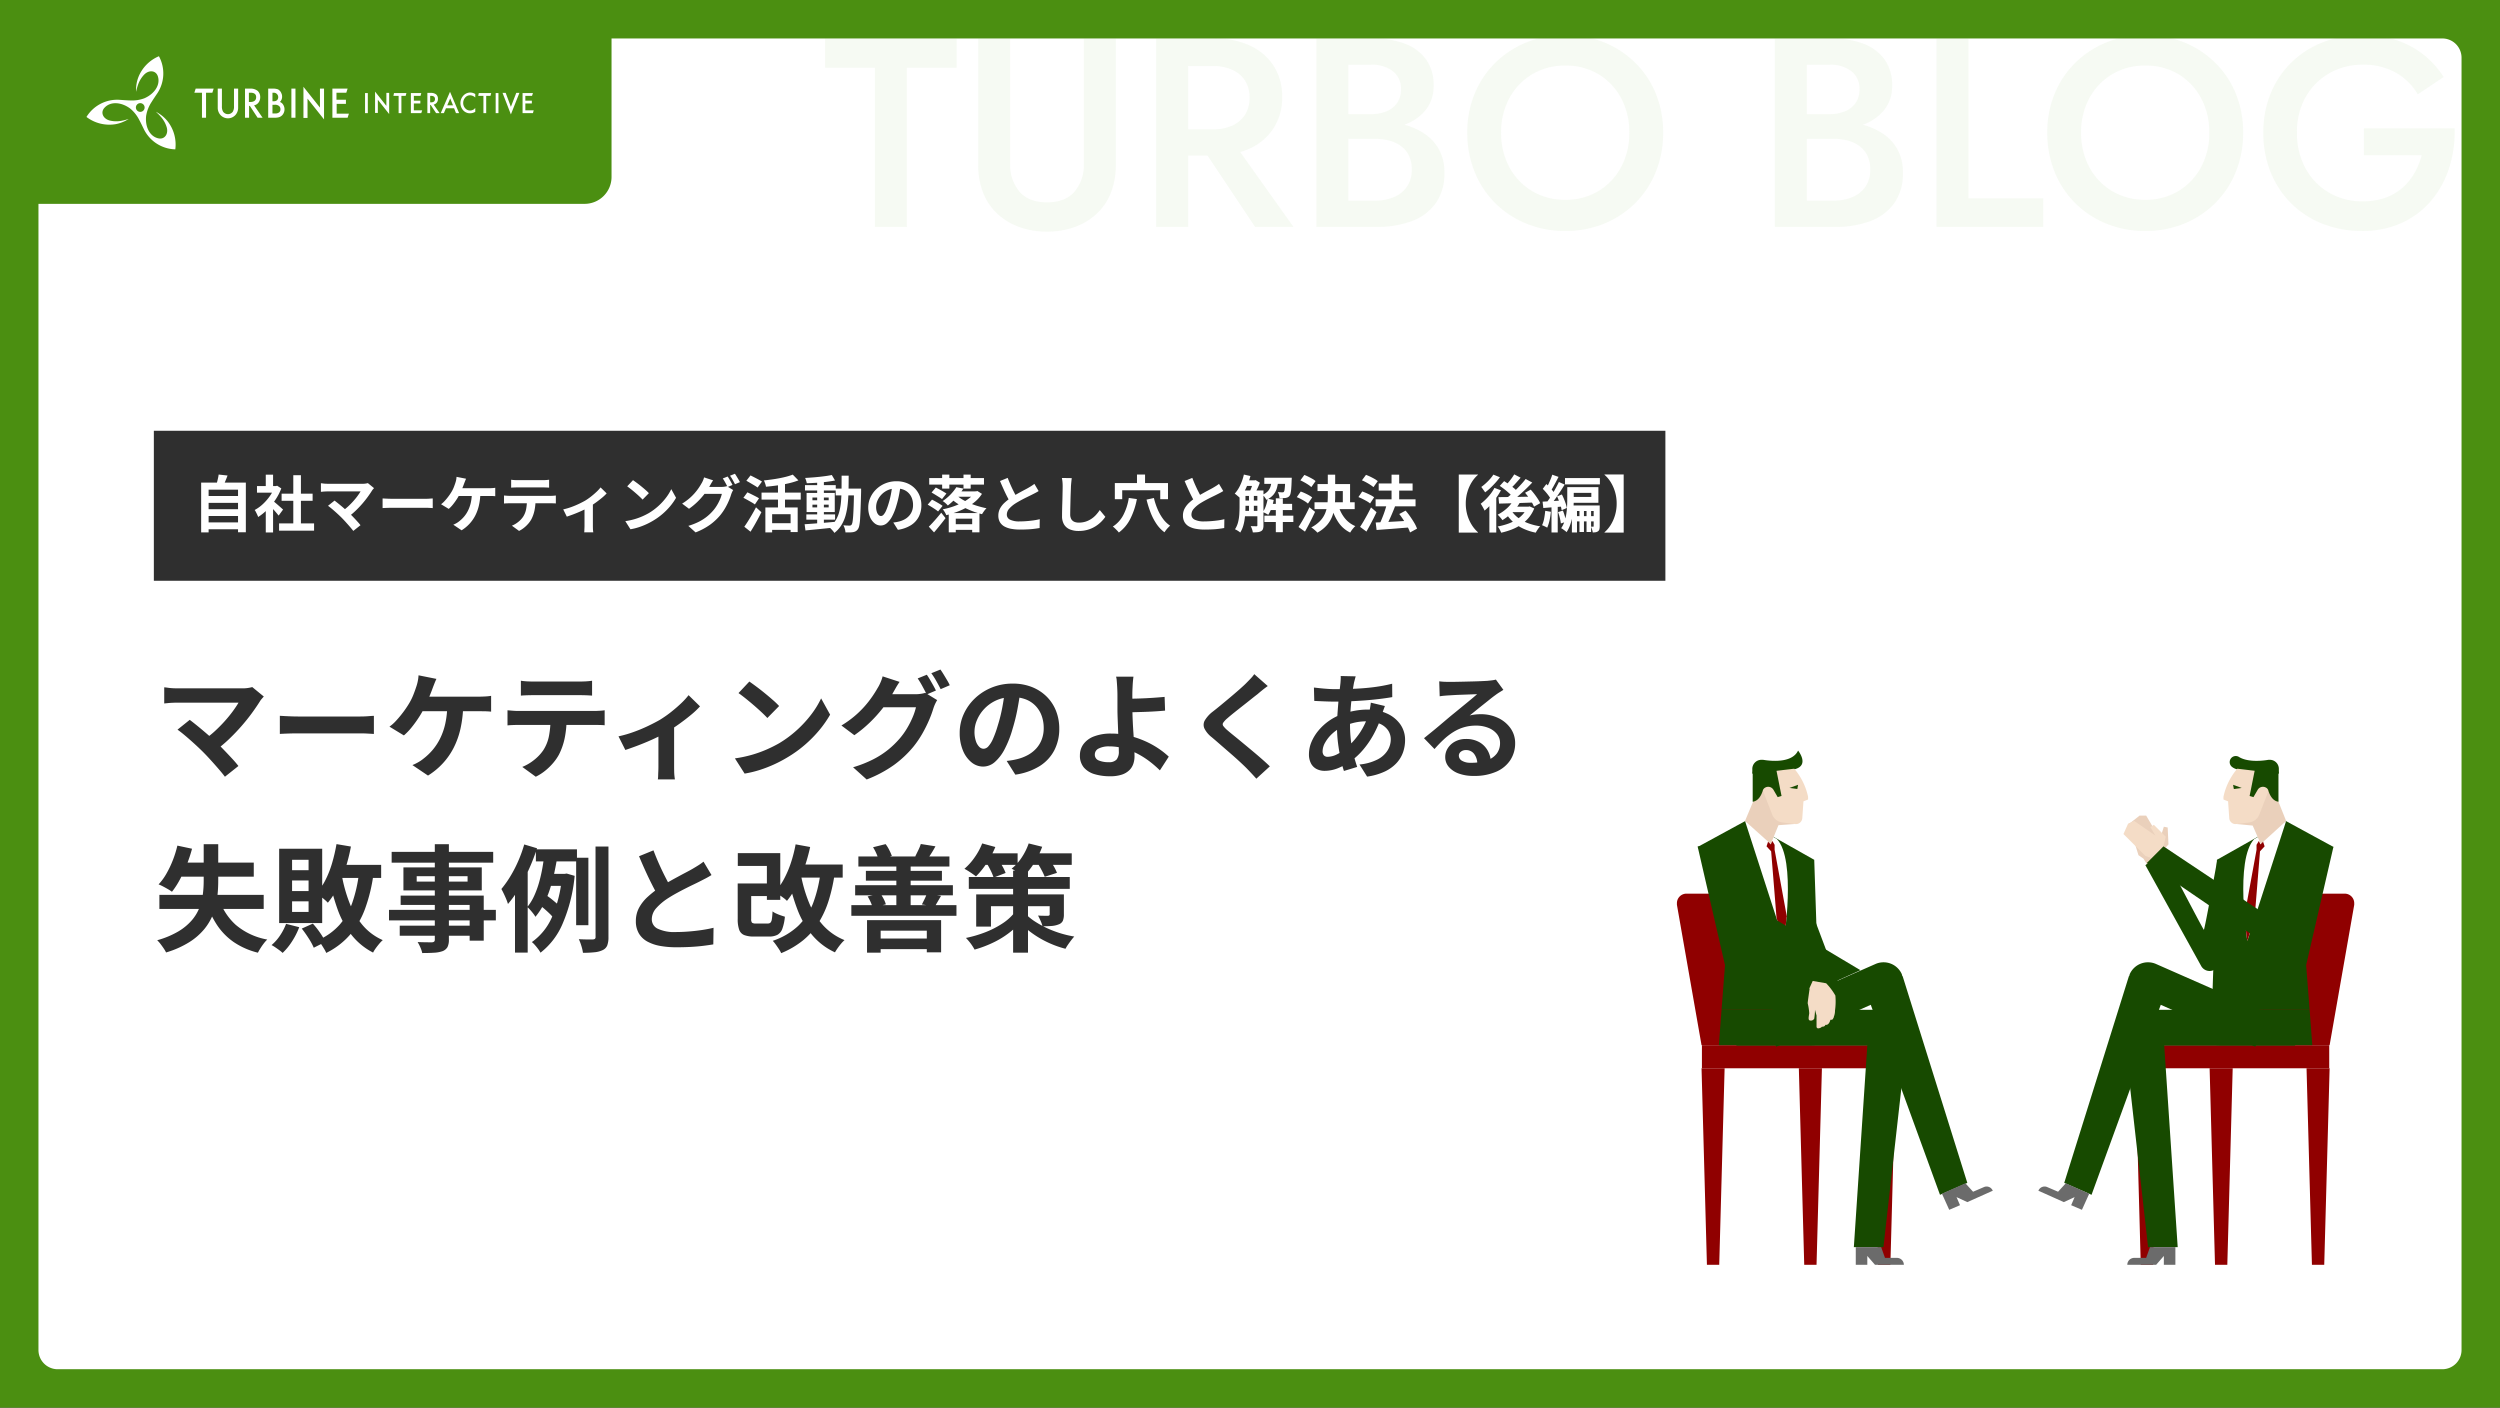 <svg xmlns="http://www.w3.org/2000/svg" xmlns:xlink="http://www.w3.org/1999/xlink" width="650" height="366" viewBox="0 0 650 366">
  <rect x="0" y="0" width="650" height="366" fill="#333333" stroke="none"/>
  <defs>
    <clipPath id="clip-path">
      <rect id="長方形_3" data-name="長方形 3" width="116.275" height="24.21" transform="translate(0 0)" fill="#fff"/>
    </clipPath>
    <clipPath id="clip-path-2">
      <rect id="長方形_441" data-name="長方形 441" width="176.1" height="133.7" fill="none"/>
    </clipPath>
    <clipPath id="clip-path-3">
      <path id="パス_549" data-name="パス 549" d="M19.8,13.3l-2.1,5,6.7,6,2-4.9,4.1-.3L20.5,5.9Z" fill="none"/>
    </clipPath>
    <clipPath id="clip-path-5">
      <path id="パス_568" data-name="パス 568" d="M145.6,19.1l4.1.4,2.1,4.8,6.6-6-2-5-.8-7.4Z" fill="none"/>
    </clipPath>
    <clipPath id="clip-_2024.11.12配信分_gr_後編_ol">
      <rect width="650" height="366"/>
    </clipPath>
  </defs>
  <g id="_2024.11.12配信分_gr_後編_ol" data-name="2024.11.12配信分_gr_後編_ol" clip-path="url(#clip-_2024.11.12配信分_gr_後編_ol)">
    <rect width="650" height="366" fill="#4b8f11"/>
    <path id="パス_531" data-name="パス 531" d="M5,0H625a5,5,0,0,1,5,5V341a5,5,0,0,1-5,5H5a5,5,0,0,1-5-5V5A5,5,0,0,1,5,0Z" transform="translate(10 10)" fill="#fff"/>
    <path id="パス_533" data-name="パス 533" d="M7,0H152a7,7,0,0,1,7,7V46a7,7,0,0,1-7,7H7a7,7,0,0,1-7-7V7A7,7,0,0,1,7,0Z" fill="#4b8f11"/>
    <g id="グループ_2" data-name="グループ 2" transform="translate(22.483 14.619)">
      <g id="グループ_1" data-name="グループ 1" transform="translate(0 0)" clip-path="url(#clip-path)">
        <path id="パス_1" data-name="パス 1" d="M20.967,16.756a9.3,9.3,0,0,0-2.875-2.291l-.014.012a13.368,13.368,0,0,1,1.457,1.5,7.22,7.22,0,0,1,1.34,2.536c.486,1.77-.624,3.246-2.269,2.818-2.236-.545-3.4-3.086-3.092-5.84a9.182,9.182,0,0,1,1.409-3.579c.471-.766,1.009-1.536,1.554-2.355A9.364,9.364,0,0,0,18.84,0a9.822,9.822,0,0,0-5.392,5.569A9.3,9.3,0,0,0,12.9,9.2l.017.006a13.354,13.354,0,0,1,.57-2.012A7.216,7.216,0,0,1,15.015,4.77c1.29-1.306,3.123-1.083,3.575.555.646,2.209-.975,4.484-3.512,5.6a9.2,9.2,0,0,1-3.815.569c-.9-.025-1.827-.106-2.805-.168A9.364,9.364,0,0,0,0,15.789,9.82,9.82,0,0,0,7.52,17.674a9.3,9.3,0,0,0,3.422-1.345l0-.018a13.376,13.376,0,0,1-2.028.512,7.214,7.214,0,0,1-2.866-.107c-1.776-.464-2.5-2.163-1.307-3.374,1.59-1.664,4.371-1.4,6.6.242a9.165,9.165,0,0,1,2.389,3c.43.794.829,1.648,1.268,2.534a9.364,9.364,0,0,0,8.1,5.093,9.82,9.82,0,0,0-2.127-7.454m-6.986-2.29a1.134,1.134,0,1,1,1.134-1.134,1.134,1.134,0,0,1-1.134,1.134" transform="translate(-0.001 0)" fill="#fff"/>
        <path id="パス_2" data-name="パス 2" d="M139.344,41h1.978v6.512h1.061V41h1.64l.338-1.061h-4.679Zm16.69,2.556a2.3,2.3,0,0,0,.434-1.4,2.142,2.142,0,0,0-.675-1.64,2.988,2.988,0,0,0-2.026-.579h-1.254v7.573h1.061V44.427h.193l2.026,3.087h1.3l-2.219-3.232a1.851,1.851,0,0,0,1.158-.723m-2.508-.145V41h.386c1.013,0,1.5.386,1.5,1.158,0,.82-.531,1.254-1.544,1.254Zm8.056,0a1.855,1.855,0,0,0,.579-1.4,1.891,1.891,0,0,0-.193-.868,1.91,1.91,0,0,0-.482-.724,1.328,1.328,0,0,0-.723-.386,3.978,3.978,0,0,0-1.158-.1h-1.061v7.573h1.64a4.114,4.114,0,0,0,1.206-.145,2.181,2.181,0,0,0,.82-.531,2.264,2.264,0,0,0,.241-2.7,1.617,1.617,0,0,0-.868-.724M159.652,41h.386a1.162,1.162,0,0,1,.82,1.929,1.179,1.179,0,0,1-.868.289h-.338Zm1.736,5.113a1.638,1.638,0,0,1-1.061.289h-.675V44.138h.53a1.641,1.641,0,0,1,1.206.338,1.058,1.058,0,0,1,.338.82.993.993,0,0,1-.338.82m3.184,1.4h1.061V39.941h-1.061ZM172,44.861l-4.293-5.4v8.1h1.061V42.546l4.293,5.4V39.941H172Zm4.293-.965h2.46V42.836h-2.46V41h2.557l.338-1.061h-3.956v7.573h3.956l.338-1.061h-3.184V43.9Zm7.429,2.412h.723V41.1h-.723Zm7.38-4.486h1.35v4.486h.724V41.822h1.109l.193-.723h-3.232Zm11.287,1.737a1.53,1.53,0,0,0,.289-.965,1.43,1.43,0,0,0-.482-1.158,2.2,2.2,0,0,0-1.4-.386h-.868v5.258h.724V44.186h.145l1.4,2.122h.917L201.57,44.09a1.522,1.522,0,0,0,.82-.531m-1.736-.1v-1.64h.241c.675,0,1.013.289,1.013.82,0,.579-.338.868-1.061.868h-.193Zm2.75,2.846h.82l.531-1.254h2.122l.482,1.254h.82l-2.364-5.547Zm1.688-2.026.772-1.785.723,1.785Zm4.052-2.363a2.829,2.829,0,0,0,.1,3.666,2.342,2.342,0,0,0,1.785.772,2.726,2.726,0,0,0,1.351-.386v-.965a2.082,2.082,0,0,0-.338.289.777.777,0,0,1-.338.193,1.4,1.4,0,0,1-.675.145,1.624,1.624,0,0,1-1.254-.579,2.013,2.013,0,0,1-.531-1.4,2.1,2.1,0,0,1,.531-1.4,1.624,1.624,0,0,1,1.254-.579,2.084,2.084,0,0,1,1.351.579V41.34a2.556,2.556,0,0,0-1.3-.386,2.444,2.444,0,0,0-1.929.965m4-.1H214.5v4.486h.723V41.822h1.11l.193-.723h-3.232Zm4.534,4.486h.723V41.1h-.723Zm3.956-1.64-1.351-3.618h-.82l2.171,5.6,2.219-5.6h-.82Zm3.762.868V43.8h1.688v-.723H225.4V41.822h1.736l.241-.723h-2.7v5.21h2.7l.193-.724H225.4ZM196.408,43.8H198.1v-.723h-1.688V41.822h1.736l.193-.723h-2.7v5.21h2.7l.241-.724h-2.171Zm-7.139.627-2.943-3.714V46.26h.724V42.836l2.942,3.714v-5.5h-.723Zm-42.76-4.486V44.5a2.614,2.614,0,0,0,.3,1.426,1.562,1.562,0,0,0,2.539,0,2.573,2.573,0,0,0,.3-1.426V39.941h1.08v4.882a2.814,2.814,0,0,1-.7,1.971,2.627,2.627,0,0,1-3.9,0,2.818,2.818,0,0,1-.706-1.971V39.941Z" transform="translate(-111.294 -31.516)" fill="#fff"/>
      </g>
    </g>
    <path id="パス_78" data-name="パス 78" d="M.525-41.388h12.95V0h8.313V-41.388h12.95V-49H.525ZM40.338-49v32.9a19.253,19.253,0,0,0,1.295,7.254,14.916,14.916,0,0,0,3.7,5.443A16.671,16.671,0,0,0,51.021.026a20.842,20.842,0,0,0,7.2,1.2,20.842,20.842,0,0,0,7.2-1.2A16.671,16.671,0,0,0,71.111-3.4a14.916,14.916,0,0,0,3.7-5.443A19.252,19.252,0,0,0,76.107-16.1V-49H67.795v32.55a10.677,10.677,0,0,1-2.424,7.289q-2.424,2.774-7.149,2.774T51.074-9.161A10.677,10.677,0,0,1,48.65-16.45V-49Zm56.42,25.637L112.333,0h9.975L105.683-23.363ZM86.608-49V0H94.92V-49Zm4.952,7.175H101.4a11.884,11.884,0,0,1,4.979.971,7.635,7.635,0,0,1,3.316,2.8,7.991,7.991,0,0,1,1.19,4.454,8,8,0,0,1-1.19,4.445,7.614,7.614,0,0,1-3.316,2.809,11.884,11.884,0,0,1-4.979.971H91.56v6.825h10.185a21.4,21.4,0,0,0,9.31-1.881,14.429,14.429,0,0,0,6.125-5.329,14.637,14.637,0,0,0,2.188-8.015,14.591,14.591,0,0,0-2.187-8.05,14.513,14.513,0,0,0-6.125-5.294A21.4,21.4,0,0,0,101.745-49H91.56Zm43.05,16.538h8.435a23.235,23.235,0,0,0,8.19-1.321,12.234,12.234,0,0,0,5.512-3.885,9.743,9.743,0,0,0,1.995-6.169,11.4,11.4,0,0,0-1.995-6.921,11.922,11.922,0,0,0-5.512-4.069A22.825,22.825,0,0,0,143.045-49H128.257V0H143.92a25.511,25.511,0,0,0,9.152-1.514,13.314,13.314,0,0,0,6.213-4.637,13.272,13.272,0,0,0,2.257-7.971,12.2,12.2,0,0,0-1.409-6.029,11.753,11.753,0,0,0-3.867-4.148,17.928,17.928,0,0,0-5.618-2.4,28.035,28.035,0,0,0-6.729-.779h-9.31v4.567h8.785a14.664,14.664,0,0,1,3.876.481,8.892,8.892,0,0,1,3.063,1.47,6.637,6.637,0,0,1,2.013,2.485A8.031,8.031,0,0,1,153.055-15a7.8,7.8,0,0,1-1.251,4.55,7.653,7.653,0,0,1-3.43,2.713,12.822,12.822,0,0,1-4.979.91H136.57v-35.35h5.95a8.867,8.867,0,0,1,5.591,1.663,5.667,5.667,0,0,1,2.144,4.76,6.027,6.027,0,0,1-.98,3.482,6.157,6.157,0,0,1-2.73,2.188,10.11,10.11,0,0,1-4.025.753h-7.91Zm41.685.788a18.456,18.456,0,0,1,2.144-8.986,16.087,16.087,0,0,1,5.906-6.195,16.358,16.358,0,0,1,8.61-2.266,16.376,16.376,0,0,1,8.68,2.266,16.041,16.041,0,0,1,5.854,6.195,18.579,18.579,0,0,1,2.126,8.986,18.47,18.47,0,0,1-2.144,8.977,16.132,16.132,0,0,1-5.88,6.2,16.321,16.321,0,0,1-8.636,2.266,16.358,16.358,0,0,1-8.61-2.266,16.07,16.07,0,0,1-5.906-6.2A18.47,18.47,0,0,1,176.295-24.5Zm-8.8,0a26.835,26.835,0,0,0,1.89,10.141,24.173,24.173,0,0,0,5.32,8.12A24.5,24.5,0,0,0,182.8-.875,26.367,26.367,0,0,0,192.955,1.05,26.311,26.311,0,0,0,203.14-.875a24.565,24.565,0,0,0,8.068-5.364,24.173,24.173,0,0,0,5.32-8.12,26.835,26.835,0,0,0,1.89-10.141,26.47,26.47,0,0,0-1.9-10.141,23.9,23.9,0,0,0-5.346-8.032,24.718,24.718,0,0,0-8.076-5.3,26.47,26.47,0,0,0-10.141-1.9,26.433,26.433,0,0,0-10.08,1.9,24.65,24.65,0,0,0-8.1,5.3,24.118,24.118,0,0,0-5.364,8.032A26.258,26.258,0,0,0,167.492-24.5Zm86.327-.788h8.435a23.235,23.235,0,0,0,8.19-1.321,12.234,12.234,0,0,0,5.512-3.885,9.743,9.743,0,0,0,1.995-6.169,11.4,11.4,0,0,0-1.995-6.921,11.922,11.922,0,0,0-5.512-4.069A22.826,22.826,0,0,0,262.255-49H247.467V0H263.13a25.511,25.511,0,0,0,9.152-1.514,13.314,13.314,0,0,0,6.212-4.637,13.272,13.272,0,0,0,2.258-7.971,12.2,12.2,0,0,0-1.409-6.029,11.754,11.754,0,0,0-3.867-4.148,17.929,17.929,0,0,0-5.618-2.4,28.034,28.034,0,0,0-6.729-.779h-9.31v4.567H262.6a14.664,14.664,0,0,1,3.876.481,8.892,8.892,0,0,1,3.063,1.47,6.637,6.637,0,0,1,2.013,2.485A8.031,8.031,0,0,1,272.265-15a7.8,7.8,0,0,1-1.251,4.55,7.653,7.653,0,0,1-3.43,2.713,12.822,12.822,0,0,1-4.979.91H255.78v-35.35h5.95a8.867,8.867,0,0,1,5.591,1.663,5.666,5.666,0,0,1,2.144,4.76,6.027,6.027,0,0,1-.98,3.482,6.157,6.157,0,0,1-2.73,2.188,10.11,10.11,0,0,1-4.025.753h-7.91ZM289.5-49V0H317.24V-7.437H297.815V-49Zm37.59,24.5a18.456,18.456,0,0,1,2.144-8.986,16.087,16.087,0,0,1,5.906-6.195,16.358,16.358,0,0,1,8.61-2.266,16.376,16.376,0,0,1,8.68,2.266,16.041,16.041,0,0,1,5.854,6.195,18.578,18.578,0,0,1,2.126,8.986,18.47,18.47,0,0,1-2.144,8.977,16.133,16.133,0,0,1-5.88,6.2,16.321,16.321,0,0,1-8.636,2.266,16.358,16.358,0,0,1-8.61-2.266,16.07,16.07,0,0,1-5.906-6.2A18.47,18.47,0,0,1,327.092-24.5Zm-8.8,0a26.834,26.834,0,0,0,1.89,10.141,24.173,24.173,0,0,0,5.32,8.12,24.5,24.5,0,0,0,8.094,5.364A26.367,26.367,0,0,0,343.753,1.05,26.311,26.311,0,0,0,353.938-.875a24.565,24.565,0,0,0,8.068-5.364,24.173,24.173,0,0,0,5.32-8.12,26.835,26.835,0,0,0,1.89-10.141,26.47,26.47,0,0,0-1.9-10.141,23.9,23.9,0,0,0-5.346-8.032,24.718,24.718,0,0,0-8.076-5.3,26.47,26.47,0,0,0-10.141-1.9,26.433,26.433,0,0,0-10.08,1.9,24.65,24.65,0,0,0-8.1,5.3,24.117,24.117,0,0,0-5.364,8.032A26.258,26.258,0,0,0,318.29-24.5Zm82.337,5.862h15a18.248,18.248,0,0,1-1.881,4.655,15.244,15.244,0,0,1-3.133,3.833,13.449,13.449,0,0,1-4.48,2.581,17.487,17.487,0,0,1-5.854.919,16.987,16.987,0,0,1-8.689-2.24,16.317,16.317,0,0,1-6.116-6.265,18.783,18.783,0,0,1-2.258-9.345,18.263,18.263,0,0,1,2.293-9.336,16.385,16.385,0,0,1,6.16-6.142,17.128,17.128,0,0,1,8.61-2.2,17.018,17.018,0,0,1,8.68,2.091,15.293,15.293,0,0,1,5.652,5.609l6.738-4.5a23.207,23.207,0,0,0-5.285-5.854,23.233,23.233,0,0,0-7.035-3.736,27.555,27.555,0,0,0-8.75-1.312,27.982,27.982,0,0,0-10.246,1.838,24.335,24.335,0,0,0-8.207,5.224,23.742,23.742,0,0,0-5.425,8.05A26.543,26.543,0,0,0,374.465-24.5a27.062,27.062,0,0,0,1.908,10.29A23.986,23.986,0,0,0,381.736-6.1a24.079,24.079,0,0,0,8.146,5.285A27.428,27.428,0,0,0,400.1,1.05a24.386,24.386,0,0,0,10.421-2.126,21.866,21.866,0,0,0,7.656-5.836,24.968,24.968,0,0,0,4.629-8.514A30.771,30.771,0,0,0,424.2-25.638H400.628Z" transform="translate(214 59)" fill="#4b8f11" opacity="0.05"/>
    <g id="グループ_290" data-name="グループ 290" transform="translate(-5 17)">
      <rect id="長方形_5" data-name="長方形 5" width="393" height="39" transform="translate(45 95)" fill="#2f2f2f"/>
      <path id="パス_537" data-name="パス 537" d="M3.6-8.032h8.7v1.776H3.6Zm0,3.424h8.7v1.776H3.6Zm0,3.44h8.7V.608H3.6ZM2.3-11.52H13.92V1.392H11.888V-9.68H4.24v11.1H2.3Zm4.544-2.1,2.32.256q-.288.784-.608,1.536t-.592,1.3l-1.76-.32q.128-.4.256-.888t.232-.976Q6.8-13.2,6.848-13.616ZM22.56-.912h9.1V.976h-9.1Zm.656-7.728H31.28v1.856H23.216Zm3.04-4.8H28.24V0H26.256Zm-9.44,2.816h5.232V-8.9H16.816ZM19.1-5.168l1.9-2.272V1.44H19.1Zm0-8.416h1.9v3.76H19.1ZM20.8-6.9a6.7,6.7,0,0,1,.616.472q.392.328.84.72t.816.72l.528.472L22.448-2.944q-.24-.3-.584-.712t-.728-.84q-.384-.432-.752-.816t-.624-.64Zm.56-3.728h.368l.336-.08,1.072.7a14.311,14.311,0,0,1-1.552,2.984,16.845,16.845,0,0,1-2.112,2.552A13.829,13.829,0,0,1,17.12-2.576a5.109,5.109,0,0,0-.248-.616q-.168-.36-.336-.688a2.854,2.854,0,0,0-.328-.52A9.714,9.714,0,0,0,18.32-5.912a13.339,13.339,0,0,0,1.808-2.064,9.812,9.812,0,0,0,1.232-2.312Zm25.888.544q-.176.192-.312.352a2.414,2.414,0,0,0-.232.32q-.48.768-1.136,1.664T44.112-5.936q-.8.912-1.688,1.76A18.037,18.037,0,0,1,40.592-2.64L39.008-4.128A12.614,12.614,0,0,0,40.52-5.336Q41.232-6,41.848-6.688t1.1-1.344q.48-.656.8-1.2H35.28q-.32,0-.68.016t-.68.048l-.48.048v-2.24q.208.016.536.064t.68.064q.352.016.624.016h8.88a5.011,5.011,0,0,0,1.488-.176ZM38.8-2.416q-.352-.352-.808-.776t-.944-.856q-.488-.432-.944-.808t-.824-.632l1.7-1.36q.32.24.76.592t.936.768q.5.416,1.008.864t.976.88q.528.512,1.1,1.1T42.84-1.488q.52.56.888,1.04L41.856,1.04Q41.52.592,41-.008t-1.1-1.24Q39.328-1.888,38.8-2.416ZM49.472-7.408l.736.04q.448.024.936.04t.9.016H60.64q.56,0,1.056-.04t.816-.056V-4.9L61.7-4.944q-.544-.032-1.056-.032H52.048q-.688,0-1.408.024T49.472-4.9Zm21.712-5.12q-.144.3-.288.672t-.24.624q-.144.4-.344.9t-.416,1q-.216.5-.44.92a13.068,13.068,0,0,1-.76,1.3,16.289,16.289,0,0,1-.968,1.328,8.3,8.3,0,0,1-1.056,1.1l-2-1.216a5.422,5.422,0,0,0,.824-.72q.392-.416.752-.864t.664-.888q.3-.44.528-.824a7.978,7.978,0,0,0,.552-1.136q.232-.592.376-1.04a5.882,5.882,0,0,0,.232-.84,5.328,5.328,0,0,0,.1-.808Zm-2.528,2.464H77.1q.32,0,.8-.024a7.6,7.6,0,0,0,.864-.088v2.192q-.448-.048-.92-.056T77.1-8.048H68.48ZM74.9-8.912a16.027,16.027,0,0,1-.368,3.256,11.345,11.345,0,0,1-.952,2.68A9.685,9.685,0,0,1,72.064-.808,9.987,9.987,0,0,1,70.016.88L67.856-.576a6.678,6.678,0,0,0,.832-.408,4.971,4.971,0,0,0,.688-.472,8.484,8.484,0,0,0,1.272-1.208,7.829,7.829,0,0,0,1.04-1.584,9.035,9.035,0,0,0,.72-2.056,12.33,12.33,0,0,0,.28-2.608Zm8-3.36a8.145,8.145,0,0,0,.864.088q.464.024.848.024H91.04q.416,0,.864-.024t.864-.088v2.064q-.416-.032-.864-.048t-.864-.016H84.624q-.416,0-.888.016t-.84.048Zm-1.856,4.1q.352.032.76.064t.776.032h10.48q.256,0,.7-.024t.76-.072V-6.1q-.288-.032-.7-.04t-.752-.008H82.576q-.352,0-.776.016t-.76.048Zm8.192,1.1a13.162,13.162,0,0,1-.272,2.808,9.1,9.1,0,0,1-.784,2.232,6.576,6.576,0,0,1-.768,1.12A8.206,8.206,0,0,1,86.3.176a6.867,6.867,0,0,1-1.344.864L83.088-.32a6.418,6.418,0,0,0,1.632-.96,6.128,6.128,0,0,0,1.264-1.328A5.545,5.545,0,0,0,86.8-4.656a13.144,13.144,0,0,0,.208-2.4Zm7.2,2.512a16.241,16.241,0,0,0,2.12-.616,21.581,21.581,0,0,0,2.024-.848q.944-.456,1.584-.824a15.849,15.849,0,0,0,1.544-1.08q.76-.6,1.4-1.208a9.608,9.608,0,0,0,1.04-1.136l1.584,1.552A11.034,11.034,0,0,1,106.5-7.56q-.76.632-1.64,1.264T103.1-5.152q-.544.336-1.248.68t-1.48.672q-.776.328-1.552.616t-1.448.512Zm5.536-1.04,2.176-.416v5.7q0,.272.008.624t.04.648q.032.3.064.456h-2.368a2.87,2.87,0,0,0,.04-.456q.008-.3.024-.648t.016-.624Zm12.608-6.56q.416.288.976.7t1.16.9q.6.488,1.128.952a11.161,11.161,0,0,1,.864.832L117.072-7.1q-.3-.336-.8-.8t-1.072-.96q-.576-.5-1.136-.944t-.992-.752Zm-2,10.656a16.945,16.945,0,0,0,2.352-.5,16.4,16.4,0,0,0,2.048-.736A18.622,18.622,0,0,0,118.7-3.6a15.473,15.473,0,0,0,2.5-1.856,15.91,15.91,0,0,0,1.984-2.168,12.264,12.264,0,0,0,1.344-2.2l1.248,2.256a14.9,14.9,0,0,1-1.5,2.144,17.218,17.218,0,0,1-2.008,2.04,16.725,16.725,0,0,1-2.416,1.736,18.142,18.142,0,0,1-1.76.936A18,18,0,0,1,116.1.072a15.018,15.018,0,0,1-2.184.536Zm26.608-11.6q.208.288.44.688t.456.8q.224.4.368.7l-1.28.544q-.24-.5-.584-1.128a12.3,12.3,0,0,0-.664-1.1Zm1.888-.72q.208.288.456.7t.48.8a6.788,6.788,0,0,1,.36.68L141.1-11.1q-.256-.512-.608-1.136a9.915,9.915,0,0,0-.688-1.072Zm-.448,4.24a4.43,4.43,0,0,0-.288.536,5.229,5.229,0,0,0-.24.616,15.216,15.216,0,0,1-.592,1.608,18.33,18.33,0,0,1-.928,1.864,13.876,13.876,0,0,1-1.28,1.872,14.7,14.7,0,0,1-2.664,2.5,17.022,17.022,0,0,1-3.784,2.016l-1.888-1.7a16.568,16.568,0,0,0,2.816-1.112A11.982,11.982,0,0,0,133.84-2.72a12.5,12.5,0,0,0,1.568-1.52,9.93,9.93,0,0,0,1.016-1.408,12.091,12.091,0,0,0,.8-1.568,8.075,8.075,0,0,0,.456-1.376h-5.392l.736-1.808h4.56a5.152,5.152,0,0,0,.76-.056,4.264,4.264,0,0,0,.632-.136Zm-5.216-2.528q-.288.416-.56.9l-.416.736a16.783,16.783,0,0,1-1.344,1.992,18.925,18.925,0,0,1-1.8,2,17.168,17.168,0,0,1-2.152,1.768l-1.792-1.344A13.854,13.854,0,0,0,129.2-7.392a13.591,13.591,0,0,0,1.392-1.368,14.324,14.324,0,0,0,1.024-1.312q.432-.632.72-1.144a5.3,5.3,0,0,0,.408-.776,5.258,5.258,0,0,0,.312-.888Zm13.584,7.056h8.4v6.4h-1.84V-3.312h-4.8V1.424h-1.76Zm7.12-8.544,1.472,1.5a19.425,19.425,0,0,1-2.592.776q-1.424.328-2.92.536t-2.92.336a4.638,4.638,0,0,0-.216-.824,6.766,6.766,0,0,0-.328-.808q1.024-.112,2.072-.256t2.04-.336q.992-.192,1.856-.424A13.326,13.326,0,0,0,156.112-13.6Zm-3.84,1.808H154.1v7.744h-1.824ZM148-8.928h10.192V-7.1H148Zm2.256,7.952h6.064V.768h-6.064ZM144.048-12l1.088-1.392q.448.224,1.008.512t1.1.576q.536.288.872.512l-1.136,1.552a9.506,9.506,0,0,0-.832-.544q-.512-.3-1.072-.632T144.048-12Zm-.768,4.432,1.04-1.424q.448.192,1.024.48t1.12.568a9.3,9.3,0,0,1,.88.5l-1.072,1.6a9.019,9.019,0,0,0-.84-.544q-.52-.3-1.1-.624T143.28-7.568Zm.24,7.52q.432-.608.952-1.432t1.064-1.76q.544-.936,1.024-1.864l1.408,1.28q-.416.832-.888,1.712t-.96,1.728q-.488.848-.984,1.632Zm16.128-3.2h7.472v1.36h-7.472Zm-.352-7.616h8v1.392h-8Zm3.168-1.12h1.744V-.512h-1.744ZM159.2-.7q1.008-.064,2.3-.16t2.744-.216q1.448-.12,2.888-.248l.016,1.456-2.744.288q-1.384.144-2.656.264t-2.328.232Zm2.032-5.088v.72h4.224v-.72Zm0-1.856v.72h4.224v-.72Zm-1.52-1.2h7.328v4.976h-7.328Zm6.56-4.656.832,1.424q-1.008.208-2.264.36t-2.568.24q-1.312.088-2.512.12a5.174,5.174,0,0,0-.168-.7,4.425,4.425,0,0,0-.264-.68q.9-.048,1.84-.12t1.864-.168q.92-.1,1.744-.216T166.272-13.5Zm1.008,3.536h5.552v1.76H167.28Zm4.768,0h1.84v.848q-.064,2.464-.128,4.184T173.624-2.1a12.352,12.352,0,0,1-.208,1.736,2.575,2.575,0,0,1-.328.9,1.79,1.79,0,0,1-.568.568,2.327,2.327,0,0,1-.7.248,5.851,5.851,0,0,1-.9.072q-.528.008-1.1-.008a3.994,3.994,0,0,0-.168-.928,4.01,4.01,0,0,0-.376-.912q.512.048.944.064t.656.016a.712.712,0,0,0,.32-.064.717.717,0,0,0,.24-.208,2.16,2.16,0,0,0,.224-.744q.1-.552.168-1.584t.128-2.664q.056-1.632.088-3.952Zm-3.232-3.36h1.84q0,2.048-.04,3.888t-.208,3.464a17.736,17.736,0,0,1-.56,3.008,9.852,9.852,0,0,1-1.1,2.52,7.644,7.644,0,0,1-1.808,2,3.872,3.872,0,0,0-.376-.512q-.232-.272-.48-.52A3.243,3.243,0,0,0,165.6.112a6.638,6.638,0,0,0,1.632-1.768,8.348,8.348,0,0,0,.96-2.224,15.147,15.147,0,0,0,.464-2.688q.128-1.464.144-3.152T168.816-13.328Zm15.36,2.368q-.16,1.216-.416,2.592a25.217,25.217,0,0,1-.688,2.784A14.3,14.3,0,0,1,181.984-2.8,6.1,6.1,0,0,1,180.616-1a2.457,2.457,0,0,1-1.624.632,2.532,2.532,0,0,1-1.624-.6,4.1,4.1,0,0,1-1.184-1.656,6.191,6.191,0,0,1-.44-2.4,6.267,6.267,0,0,1,.56-2.624,6.981,6.981,0,0,1,1.56-2.184,7.4,7.4,0,0,1,2.336-1.5,7.585,7.585,0,0,1,2.888-.544,7.12,7.12,0,0,1,2.68.48,6.032,6.032,0,0,1,2.04,1.328,5.764,5.764,0,0,1,1.3,1.984,6.613,6.613,0,0,1,.448,2.448,6.443,6.443,0,0,1-.688,3.008,5.687,5.687,0,0,1-2.04,2.192A8.747,8.747,0,0,1,183.456.752l-1.2-1.9q.464-.048.816-.112t.672-.144a6.089,6.089,0,0,0,1.432-.552,4.469,4.469,0,0,0,1.16-.9,3.92,3.92,0,0,0,.776-1.256,4.335,4.335,0,0,0,.28-1.584,4.978,4.978,0,0,0-.288-1.728,3.89,3.89,0,0,0-.848-1.368,3.736,3.736,0,0,0-1.36-.9,5.039,5.039,0,0,0-1.84-.312,5.275,5.275,0,0,0-2.256.456,5.281,5.281,0,0,0-1.648,1.176,5.163,5.163,0,0,0-1.016,1.552,4.147,4.147,0,0,0-.344,1.584,4,4,0,0,0,.192,1.336,2.022,2.022,0,0,0,.472.8.864.864,0,0,0,.6.264.935.935,0,0,0,.664-.344,3.837,3.837,0,0,0,.648-1.048A14.178,14.178,0,0,0,181.008-6a21.851,21.851,0,0,0,.624-2.464,25.074,25.074,0,0,0,.368-2.56ZM198.016-.7h5.3V.768h-5.3Zm.8-8.544h4.992v1.392h-4.992ZM196.672-3.6h7.984V1.408h-1.888V-2.144H198.5V1.408h-1.824Zm2.192-4.512a8.236,8.236,0,0,0,1.448,1.04,16.1,16.1,0,0,0,1.872.92,21.112,21.112,0,0,0,2.12.752q1.1.328,2.192.552a4.65,4.65,0,0,0-.64.736,9.169,9.169,0,0,0-.528.8,19.483,19.483,0,0,1-2.184-.664,22.261,22.261,0,0,1-2.168-.928,18.648,18.648,0,0,1-1.984-1.128,13.144,13.144,0,0,1-1.664-1.28Zm4.592-1.136h.352l.288-.1,1.216.752a9.036,9.036,0,0,1-1.7,1.952,13.253,13.253,0,0,1-2.256,1.568,18.209,18.209,0,0,1-2.6,1.184,26.457,26.457,0,0,1-2.72.832,5.247,5.247,0,0,0-.4-.792,4.232,4.232,0,0,0-.528-.728,19.215,19.215,0,0,0,2.528-.664,18.551,18.551,0,0,0,2.4-.992A11.885,11.885,0,0,0,202.056-7.5a6.1,6.1,0,0,0,1.4-1.5ZM191.488-.064q.448-.432.992-1.024t1.12-1.264q.576-.672,1.12-1.344l1.12,1.408q-.448.608-.952,1.24T193.872.208q-.512.624-1.024,1.216Zm.72-8.88,1.1-1.3q.416.208.936.488t1.008.568q.488.288.824.5l-1.152,1.456a8.425,8.425,0,0,0-.784-.536q-.48-.3-.992-.616T192.208-8.944ZM191.2-5.792l1.12-1.3q.432.208.952.5t1,.584q.48.3.8.536L193.9-4.016a7.18,7.18,0,0,0-.752-.568q-.464-.312-.984-.632T191.2-5.792Zm7.456-4.544,1.84.368a21.077,21.077,0,0,1-1.784,2.288,17.024,17.024,0,0,1-2.28,2.112A5.853,5.853,0,0,0,195.8-6.2a4.149,4.149,0,0,0-.712-.52,11.992,11.992,0,0,0,2.12-1.784A12.176,12.176,0,0,0,198.656-10.336Zm-3.7-3.264h1.872v3.632H194.96Zm5.552,0h1.872v3.632h-1.872Zm-8.912.9h14.24v1.7H191.6Zm28.448,3.376q-.352.224-.744.432t-.84.432q-.368.192-.9.448t-1.152.568q-.616.312-1.24.656T214-6.1a7.941,7.941,0,0,0-1.608,1.36,2.3,2.3,0,0,0-.616,1.552,1.424,1.424,0,0,0,.832,1.3,5.347,5.347,0,0,0,2.5.456q.832,0,1.768-.072T218.72-1.7q.912-.136,1.616-.312L220.3.288Q219.632.4,218.84.5T217.128.64q-.92.048-1.96.048A12.456,12.456,0,0,1,212.952.5a5.85,5.85,0,0,1-1.776-.6,3.072,3.072,0,0,1-1.184-1.12,3.293,3.293,0,0,1-.424-1.728,3.852,3.852,0,0,1,.448-1.856,5.773,5.773,0,0,1,1.224-1.536,14.923,14.923,0,0,1,1.7-1.328q.576-.384,1.216-.744t1.256-.7q.616-.336,1.152-.616t.888-.488q.464-.272.816-.5a7.644,7.644,0,0,0,.672-.48ZM212-12.752q.4,1.056.84,2.032t.88,1.824q.44.848.808,1.52L212.72-6.3q-.432-.736-.9-1.648T210.9-9.88q-.464-1.016-.9-2.056Zm16.656.064q-.064.5-.12,1.072t-.088,1.056q-.016.656-.056,1.592t-.064,1.96q-.024,1.024-.048,2.016t-.024,1.728a2.376,2.376,0,0,0,.3,1.272,1.644,1.644,0,0,0,.792.672,2.973,2.973,0,0,0,1.12.2,5.851,5.851,0,0,0,1.808-.264A5.991,5.991,0,0,0,233.76-2.1a6.445,6.445,0,0,0,1.208-1.04,10.29,10.29,0,0,0,.968-1.248l1.456,1.76a8.649,8.649,0,0,1-1.008,1.216,8.732,8.732,0,0,1-1.48,1.2A7.935,7.935,0,0,1,232.928.7a8.244,8.244,0,0,1-2.48.352,5.842,5.842,0,0,1-2.28-.408,3.185,3.185,0,0,1-1.5-1.264,4.119,4.119,0,0,1-.536-2.216q0-.656.016-1.5t.048-1.752q.032-.912.048-1.784t.032-1.576q.016-.7.016-1.12,0-.576-.048-1.128a7.345,7.345,0,0,0-.16-1.032Zm16.96-.928h2.1v3.2h-2.1Zm-5.76,2.208H253.68V-7.2h-2.016V-9.536h-9.888V-7.2h-1.92Zm3.632,3.872,2.1.3a19.124,19.124,0,0,1-1.7,5.112A10,10,0,0,1,240.9,1.456a4.176,4.176,0,0,0-.432-.5q-.288-.3-.592-.592a3.962,3.962,0,0,0-.544-.456,7.9,7.9,0,0,0,2.752-3.04A14.307,14.307,0,0,0,243.488-7.536Zm6.528.016a18.078,18.078,0,0,0,.936,2.872,12.455,12.455,0,0,0,1.4,2.5A7.279,7.279,0,0,0,254.24-.32a5.355,5.355,0,0,0-.528.5q-.288.3-.536.624a5.7,5.7,0,0,0-.408.592,8.8,8.8,0,0,1-2.08-2.176,14.759,14.759,0,0,1-1.512-2.9A27.245,27.245,0,0,1,248.1-7.1Zm18.032-1.808q-.352.224-.744.432t-.84.432q-.368.192-.9.448t-1.152.568q-.616.312-1.24.656T262-6.1a7.941,7.941,0,0,0-1.608,1.36,2.3,2.3,0,0,0-.616,1.552,1.424,1.424,0,0,0,.832,1.3,5.347,5.347,0,0,0,2.5.456q.832,0,1.768-.072T266.72-1.7q.912-.136,1.616-.312L268.3.288Q267.632.4,266.84.5T265.128.64q-.92.048-1.96.048A12.456,12.456,0,0,1,260.952.5a5.85,5.85,0,0,1-1.776-.6,3.072,3.072,0,0,1-1.184-1.12,3.293,3.293,0,0,1-.424-1.728,3.851,3.851,0,0,1,.448-1.856,5.774,5.774,0,0,1,1.224-1.536,14.922,14.922,0,0,1,1.7-1.328q.576-.384,1.216-.744t1.256-.7q.616-.336,1.152-.616t.888-.488q.464-.272.816-.5a7.649,7.649,0,0,0,.672-.48ZM260-12.752q.4,1.056.84,2.032t.88,1.824q.44.848.808,1.52L260.72-6.3q-.432-.736-.9-1.648T258.9-9.88q-.464-1.016-.9-2.056Zm12.992,3.28h4.448v1.408h-4.448Zm0,2.608h4.448V-5.5h-4.448Zm0,2.688h4.448v1.408h-4.448ZM279.936-6h6.016v1.616h-6.016Zm-6.144-6.112h2.528v1.456h-2.528Zm4.928-.672h5.952V-11.2H278.72Zm.016,9.856h7.536V-1.28h-7.536Zm2.976-4.512h1.824V1.376h-1.824Zm-6.976-1.3H276v5.088h-1.264Zm9.424-4.048h1.7l-.008.232q-.008.232-.024.392-.032,1.264-.1,2.1a9.139,9.139,0,0,1-.176,1.312,1.678,1.678,0,0,1-.288.688,1.213,1.213,0,0,1-.432.352,2.5,2.5,0,0,1-.544.176q-.272.032-.7.04t-.928-.008a4,4,0,0,0-.128-.808,2.58,2.58,0,0,0-.3-.744q.384.032.688.048t.464.016a1.116,1.116,0,0,0,.248-.024.317.317,0,0,0,.184-.136,1.088,1.088,0,0,0,.16-.472q.064-.36.112-1.064t.08-1.856ZM279.6-7.328l1.568.32a13.961,13.961,0,0,1-.584,2.128,8.312,8.312,0,0,1-.84,1.744q-.16-.112-.416-.256t-.528-.272q-.272-.128-.464-.208a5.98,5.98,0,0,0,.784-1.568A11.662,11.662,0,0,0,279.6-7.328Zm-6.192-6.288,1.712.384a21.992,21.992,0,0,1-.72,2.144,16.778,16.778,0,0,1-.92,1.968,10.08,10.08,0,0,1-1.08,1.6q-.144-.144-.4-.36l-.512-.432a2.808,2.808,0,0,0-.464-.328,8.936,8.936,0,0,0,1.44-2.216A13.07,13.07,0,0,0,273.408-13.616Zm-1.12,4.144h1.536v4.24q0,.768-.056,1.648T273.576-1.8a10.929,10.929,0,0,1-.408,1.744,6.394,6.394,0,0,1-.72,1.528,2.034,2.034,0,0,0-.376-.312q-.248-.168-.512-.32A4.119,4.119,0,0,0,271.1.608a6.05,6.05,0,0,0,.8-1.848,11.229,11.229,0,0,0,.32-2.064q.064-1.048.064-1.944Zm4.624,0H278.5V-.416a2.923,2.923,0,0,1-.128.944,1.045,1.045,0,0,1-.5.576,2.275,2.275,0,0,1-.88.264,11.927,11.927,0,0,1-1.264.056,3.561,3.561,0,0,0-.2-.832,5.346,5.346,0,0,0-.344-.8q.48.016.9.024t.576.008a.28.28,0,0,0,.2-.056.309.309,0,0,0,.056-.216Zm3.744-2.784h1.712a11.219,11.219,0,0,1-.376,2.152,4.724,4.724,0,0,1-.92,1.752,4.943,4.943,0,0,1-1.824,1.3,4.384,4.384,0,0,0-.44-.7,3.037,3.037,0,0,0-.568-.608,3.746,3.746,0,0,0,1.448-.976,3.373,3.373,0,0,0,.688-1.312A9.414,9.414,0,0,0,280.656-12.256Zm-4.8.144h.368l.24-.064,1.1.672a15.821,15.821,0,0,1-.688,1.624q-.416.856-.784,1.464-.24-.176-.584-.384t-.6-.336q.192-.384.376-.856t.336-.96q.152-.488.232-.856Zm16.7.976h8.464v5.488h-1.888v-3.68H292.56Zm-.784,4.72h10.448v1.792H291.776Zm3.456-7.168h1.92v5.6a23.887,23.887,0,0,1-.144,2.608,10.77,10.77,0,0,1-.6,2.552,7.744,7.744,0,0,1-1.384,2.336,8.985,8.985,0,0,1-2.5,1.976,5.191,5.191,0,0,0-.456-.464q-.28-.256-.584-.5a4.038,4.038,0,0,0-.56-.392,8.733,8.733,0,0,0,2.336-1.72,6.554,6.554,0,0,0,1.288-1.984,8.252,8.252,0,0,0,.552-2.168A19.854,19.854,0,0,0,295.232-8Zm2.8,8.176a9.043,9.043,0,0,0,1.608,3.12,6.907,6.907,0,0,0,2.76,2.08,3.575,3.575,0,0,0-.48.472q-.256.3-.488.616a5.053,5.053,0,0,0-.376.592A7.773,7.773,0,0,1,298.048-1.1a13.063,13.063,0,0,1-1.792-3.88Zm-9.936-6.7,1.04-1.408q.5.192,1.048.464t1.056.56a4.227,4.227,0,0,1,.808.576l-1.1,1.568a5.071,5.071,0,0,0-.768-.608q-.48-.32-1.032-.624T288.1-12.112Zm-.928,4.368L288.192-9.2q.512.176,1.072.432t1.072.544a5.329,5.329,0,0,1,.832.56l-1.1,1.6a5.146,5.146,0,0,0-.784-.584q-.5-.312-1.048-.6T287.168-7.744Zm.448,7.76q.4-.624.9-1.464t1-1.784q.5-.944.936-1.888l1.472,1.2q-.4.848-.84,1.744t-.888,1.744q-.448.848-.9,1.648Zm20.048-7.2h10.384V-5.36H307.664Zm.8-4.112h8.816v1.84h-8.816Zm3.344-2.3h1.984v7.744h-1.984ZM307.68-1.152l2.488-.112q1.416-.064,3.008-.16t3.176-.176L316.336.144q-1.488.112-3,.24t-2.9.224q-1.384.1-2.52.192Zm6.128-2.208,1.648-.88A19.4,19.4,0,0,1,316.648-2.7q.584.832,1.064,1.648a8.607,8.607,0,0,1,.72,1.5l-1.824.992a8.86,8.86,0,0,0-.656-1.488q-.448-.832-1.008-1.7T313.808-3.36ZM310.56-5.888l2.144.56q-.352.912-.76,1.872t-.816,1.824q-.408.864-.776,1.536l-1.712-.56q.256-.528.528-1.176t.536-1.352q.264-.7.48-1.4T310.56-5.888ZM304.1-12.112l1.056-1.424q.528.192,1.1.464t1.1.576a5.729,5.729,0,0,1,.864.592l-1.12,1.568a6.738,6.738,0,0,0-.824-.616q-.5-.328-1.08-.64A10.11,10.11,0,0,0,304.1-12.112Zm-.912,4.352.992-1.456q.512.176,1.1.432t1.128.536a6.176,6.176,0,0,1,.872.536L306.224-6.1a5.946,5.946,0,0,0-.84-.576q-.52-.3-1.1-.592T303.184-7.76Zm.432,7.744q.416-.608.9-1.44t.992-1.76q.5-.928.952-1.856L307.9-3.84q-.384.832-.824,1.7t-.9,1.72q-.456.848-.9,1.632Zm30.656-13.536a8.26,8.26,0,0,0-1.584,1.864,10.271,10.271,0,0,0-1.152,2.544A10.454,10.454,0,0,0,331.1-6.08a10.477,10.477,0,0,0,.432,3.056A10.1,10.1,0,0,0,332.688-.48a8.68,8.68,0,0,0,1.584,1.872v.08H329.28v-15.1h4.992Zm9.216,6.608L345.2-6.4a11.13,11.13,0,0,1-1.248,1.8,13.2,13.2,0,0,1-1.592,1.592,13.468,13.468,0,0,1-1.736,1.248,4.827,4.827,0,0,0-.336-.448q-.224-.272-.472-.544t-.424-.432a10.769,10.769,0,0,0,2.352-1.608A8.108,8.108,0,0,0,343.488-6.944Zm.208-6.72,1.664.864q-.64.752-1.328,1.512a16.789,16.789,0,0,1-1.264,1.272l-1.312-.752q.368-.384.784-.88t.8-1.024Q343.424-13.2,343.7-13.664Zm2.976,1.2,1.712.928q-.848.9-1.84,1.848t-2,1.808q-1.008.856-1.9,1.5l-1.28-.832q.672-.512,1.392-1.144T344.184-9.7q.712-.712,1.352-1.416T346.672-12.464Zm-6.736,1.792,1.136-1.232q.592.368,1.24.824t1.224.928a6.336,6.336,0,0,1,.912.888l-1.232,1.392a7.044,7.044,0,0,0-.872-.912q-.552-.5-1.184-.992T339.936-10.672Zm6.576,1.792,1.472-.816q.48.528.96,1.152t.88,1.24a7.99,7.99,0,0,1,.624,1.128l-1.616.912a8.121,8.121,0,0,0-.56-1.128q-.368-.632-.832-1.288T346.512-8.88ZM339.6-7.744q1.168-.016,2.688-.032t3.224-.048l3.4-.064-.064,1.536q-1.616.064-3.256.12t-3.144.1l-2.688.072Zm3.328,3.44a7.345,7.345,0,0,0,1.76,1.912,9.979,9.979,0,0,0,2.552,1.4,15.763,15.763,0,0,0,3.208.832,4.633,4.633,0,0,0-.424.5q-.216.288-.408.592t-.32.56a14.261,14.261,0,0,1-3.32-1.08,10.537,10.537,0,0,1-2.64-1.768,10.151,10.151,0,0,1-1.944-2.464Zm.4-.96h4.3V-3.84h-5.568Zm3.7,0h.352l.32-.08,1.2.544a8.952,8.952,0,0,1-1.4,2.376,9.624,9.624,0,0,1-1.976,1.8A12.211,12.211,0,0,1,343.08.664a18.246,18.246,0,0,1-2.776.84,6.487,6.487,0,0,0-.392-.84,4.145,4.145,0,0,0-.52-.776A17.671,17.671,0,0,0,341.9-.76a11.232,11.232,0,0,0,2.216-1.024,8.037,8.037,0,0,0,1.76-1.424,5.9,5.9,0,0,0,1.144-1.8Zm-8.464-4.88,1.68.624a17.646,17.646,0,0,1-1.208,1.936,20.11,20.11,0,0,1-1.48,1.84,14.6,14.6,0,0,1-1.568,1.5,4.776,4.776,0,0,0-.264-.544q-.184-.336-.384-.68a5.274,5.274,0,0,0-.36-.552,13.856,13.856,0,0,0,1.336-1.168A13.846,13.846,0,0,0,337.56-8.6,11,11,0,0,0,338.56-10.144Zm-.288-3.456,1.7.688a16.818,16.818,0,0,1-1.144,1.408q-.648.72-1.336,1.376a12.58,12.58,0,0,1-1.36,1.136q-.128-.192-.312-.448t-.368-.52a4.446,4.446,0,0,0-.328-.424,13.716,13.716,0,0,0,1.176-.96,14.048,14.048,0,0,0,1.12-1.136A9.241,9.241,0,0,0,338.272-13.6Zm-1.04,6.912,1.632-1.632.16.064V1.456h-1.792Zm23.424,1.6h1.168v6.4h-1.168Zm1.84,0h1.184v6.4H362.5ZM356.9-12.7h9.072v1.648H356.9Zm2.416,9.9H365.2v1.36h-5.888Zm-1.824-7.552h1.68v3.344q0,.912-.072,1.992a21.053,21.053,0,0,1-.272,2.224,14.252,14.252,0,0,1-.568,2.208,8.761,8.761,0,0,1-.944,1.944A2.97,2.97,0,0,0,356.9,1q-.264-.2-.536-.392A2.547,2.547,0,0,0,355.9.336a7.19,7.19,0,0,0,.864-1.744,11.426,11.426,0,0,0,.472-1.928,18.924,18.924,0,0,0,.2-1.928q.048-.944.048-1.76Zm.7,0h7.392v4.08h-7.392v-1.52h5.552V-8.848h-5.552Zm.5,4.768h6.688v1.44h-5.36V1.44h-1.328Zm5.664,0h1.568V-.192a3.387,3.387,0,0,1-.08.792.913.913,0,0,1-.368.536,1.451,1.451,0,0,1-.6.248,4.562,4.562,0,0,1-.76.056,5.139,5.139,0,0,0-.184-.776,4.4,4.4,0,0,0-.3-.744q.192.016.36.016h.232q.128,0,.128-.16Zm-10.768-8,1.632.576q-.32.624-.664,1.272t-.672,1.24q-.328.592-.632,1.056l-1.264-.512q.288-.5.584-1.12t.576-1.3A12.025,12.025,0,0,0,353.584-13.584Zm1.728,1.9,1.5.672q-.56.912-1.208,1.9t-1.3,1.9q-.648.9-1.224,1.608L352-6.192q.432-.544.888-1.224t.9-1.424q.44-.744.832-1.48T355.312-11.68ZM351.12-9.9l.928-1.248q.416.368.84.824t.784.9a5.121,5.121,0,0,1,.552.816l-1.008,1.424a5.358,5.358,0,0,0-.52-.864q-.344-.48-.76-.968T351.12-9.9Zm3.712,1.968,1.248-.512a11.72,11.72,0,0,1,.56,1.192q.256.632.456,1.232a7.057,7.057,0,0,1,.28,1.1l-1.36.576a5.967,5.967,0,0,0-.232-1.1q-.184-.616-.432-1.272T354.832-7.936Zm-3.76,1.36q1.024-.048,2.408-.136T356.3-6.88l.032,1.568q-1.328.112-2.664.208t-2.408.192Zm4.016,2.72,1.264-.4a12.572,12.572,0,0,1,.512,1.5,10.56,10.56,0,0,1,.3,1.416l-1.344.432a11.146,11.146,0,0,0-.264-1.432A11.482,11.482,0,0,0,355.088-3.856Zm-3.328-.336,1.472.256a18.418,18.418,0,0,1-.36,2.256,9.561,9.561,0,0,1-.6,1.872,3.394,3.394,0,0,0-.392-.216q-.248-.12-.5-.24a4.243,4.243,0,0,0-.448-.184,6.868,6.868,0,0,0,.544-1.728Q351.664-3.184,351.76-4.192Zm1.632-1.52h1.616V1.44h-1.616ZM372.16,1.472h-4.992v-.08A8.277,8.277,0,0,0,368.76-.48,10.275,10.275,0,0,0,369.9-3.024a10.477,10.477,0,0,0,.432-3.056,10.454,10.454,0,0,0-.432-3.064,10.455,10.455,0,0,0-1.144-2.544,7.9,7.9,0,0,0-1.592-1.864v-.08h4.992Z" transform="translate(55 120)" fill="#fff"/>
      <path id="パス_538" data-name="パス 538" d="M28.59-18.9q-.33.36-.585.66a4.526,4.526,0,0,0-.435.6q-.9,1.44-2.13,3.12t-2.73,3.39q-1.5,1.71-3.165,3.3A33.82,33.82,0,0,1,16.11-4.95L13.14-7.74a23.651,23.651,0,0,0,2.835-2.265q1.335-1.245,2.49-2.535t2.055-2.52q.9-1.23,1.5-2.25H6.15q-.6,0-1.275.03T3.6-17.19l-.9.09v-4.2q.39.03,1,.12t1.275.12q.66.03,1.17.03H22.8a9.4,9.4,0,0,0,2.79-.33ZM12.75-4.53q-.66-.66-1.515-1.455T9.465-7.59Q8.55-8.4,7.7-9.1T6.15-10.29l3.18-2.55q.6.45,1.425,1.11t1.755,1.44q.93.78,1.89,1.62t1.83,1.65q.99.96,2.055,2.07t2.04,2.16Q21.3-1.74,21.99-.84L18.48,1.95q-.63-.84-1.6-1.965T14.82-2.34Q13.74-3.54,12.75-4.53Zm20.01-9.36,1.38.075q.84.045,1.755.075t1.695.03H53.7q1.05,0,1.98-.075t1.53-.1v4.71l-1.53-.09q-1.02-.06-1.98-.06H37.59q-1.29,0-2.64.045t-2.19.1Zm40.71-9.6q-.27.57-.54,1.26t-.45,1.17q-.27.75-.645,1.68t-.78,1.875q-.4.945-.825,1.725a24.5,24.5,0,0,1-1.425,2.445,30.54,30.54,0,0,1-1.815,2.49A15.571,15.571,0,0,1,65.01-8.79l-3.75-2.28a10.166,10.166,0,0,0,1.545-1.35q.735-.78,1.41-1.62t1.245-1.665q.57-.825.99-1.545a14.959,14.959,0,0,0,1.035-2.13q.435-1.11.705-1.95a11.029,11.029,0,0,0,.435-1.575,9.99,9.99,0,0,0,.195-1.515Zm-4.74,4.62H84.57q.6,0,1.5-.045a14.251,14.251,0,0,0,1.62-.165v4.11q-.84-.09-1.725-.1T84.57-15.09H68.4Zm11.7,2.16a30.05,30.05,0,0,1-.69,6.1A21.272,21.272,0,0,1,77.955-5.58,18.158,18.158,0,0,1,75.12-1.515,18.725,18.725,0,0,1,71.28,1.65L67.23-1.08a12.521,12.521,0,0,0,1.56-.765,9.32,9.32,0,0,0,1.29-.885,15.907,15.907,0,0,0,2.385-2.265,14.68,14.68,0,0,0,1.95-2.97,16.94,16.94,0,0,0,1.35-3.855,23.117,23.117,0,0,0,.525-4.89Zm15-6.3a15.272,15.272,0,0,0,1.62.165q.87.045,1.59.045H110.7q.78,0,1.62-.045t1.62-.165v3.87q-.78-.06-1.62-.09t-1.62-.03H98.67q-.78,0-1.665.03t-1.575.09Zm-3.48,7.68q.66.06,1.425.12t1.455.06h19.65q.48,0,1.305-.045t1.425-.135v3.9q-.54-.06-1.32-.075t-1.41-.015H94.83q-.66,0-1.455.03t-1.425.09Zm15.36,2.07a24.679,24.679,0,0,1-.51,5.265,17.055,17.055,0,0,1-1.47,4.185,12.33,12.33,0,0,1-1.44,2.1A15.386,15.386,0,0,1,101.82.33,12.876,12.876,0,0,1,99.3,1.95L95.79-.6a12.033,12.033,0,0,0,3.06-1.8,11.489,11.489,0,0,0,2.37-2.49,10.4,10.4,0,0,0,1.53-3.84,24.644,24.644,0,0,0,.39-4.5Zm13.5,4.71A30.451,30.451,0,0,0,124.785-9.7a40.466,40.466,0,0,0,3.8-1.59q1.77-.855,2.97-1.545a29.716,29.716,0,0,0,2.9-2.025q1.425-1.125,2.625-2.265a18.016,18.016,0,0,0,1.95-2.13l2.97,2.91a20.689,20.689,0,0,1-2.295,2.175q-1.425,1.185-3.075,2.37t-3.3,2.145q-1.02.63-2.34,1.275t-2.775,1.26q-1.455.615-2.91,1.155t-2.715.96Zm10.38-1.95,4.08-.78V-.6q0,.51.015,1.17t.075,1.215q.06.555.12.855h-4.44a5.379,5.379,0,0,0,.075-.855q.015-.555.045-1.215t.03-1.17Zm23.64-12.3q.78.54,1.83,1.32t2.175,1.7q1.125.915,2.115,1.785a20.929,20.929,0,0,1,1.62,1.56l-3.06,3.12q-.57-.63-1.5-1.5T156-16.62q-1.08-.93-2.13-1.77t-1.86-1.41ZM151.08-2.82a31.771,31.771,0,0,0,4.41-.93,30.747,30.747,0,0,0,3.84-1.38,34.914,34.914,0,0,0,3.24-1.62,29.012,29.012,0,0,0,4.68-3.48,29.83,29.83,0,0,0,3.72-4.065,22.993,22.993,0,0,0,2.52-4.125l2.34,4.23a27.931,27.931,0,0,1-2.8,4.02,32.284,32.284,0,0,1-3.765,3.825,31.36,31.36,0,0,1-4.53,3.255,34.017,34.017,0,0,1-3.3,1.755A33.742,33.742,0,0,1,157.7.135a28.157,28.157,0,0,1-4.1,1Zm49.89-21.75q.39.54.825,1.29t.855,1.5q.42.75.69,1.32l-2.4,1.02q-.45-.93-1.1-2.115A23.068,23.068,0,0,0,198.6-23.61Zm3.54-1.35q.39.54.855,1.305t.9,1.5a12.733,12.733,0,0,1,.675,1.275l-2.37,1.02q-.48-.96-1.14-2.13a18.591,18.591,0,0,0-1.29-2.01Zm-.84,7.95a8.309,8.309,0,0,0-.54,1,9.8,9.8,0,0,0-.45,1.155,28.526,28.526,0,0,1-1.11,3.015A34.363,34.363,0,0,1,199.83-9.3a26.016,26.016,0,0,1-2.4,3.51,27.57,27.57,0,0,1-4.995,4.68,31.917,31.917,0,0,1-7.1,3.78L181.8-.51a31.066,31.066,0,0,0,5.28-2.085A22.468,22.468,0,0,0,190.95-5.1a23.436,23.436,0,0,0,2.94-2.85,18.617,18.617,0,0,0,1.905-2.64,22.671,22.671,0,0,0,1.5-2.94,15.141,15.141,0,0,0,.855-2.58H188.04l1.38-3.39h8.55a9.66,9.66,0,0,0,1.425-.105,7.994,7.994,0,0,0,1.185-.255Zm-9.78-4.74q-.54.78-1.05,1.68t-.78,1.38a31.469,31.469,0,0,1-2.52,3.735,35.485,35.485,0,0,1-3.375,3.75A32.188,32.188,0,0,1,182.13-8.85l-3.36-2.52a25.976,25.976,0,0,0,3.48-2.49,25.485,25.485,0,0,0,2.61-2.565,26.858,26.858,0,0,0,1.92-2.46q.81-1.185,1.35-2.145a9.933,9.933,0,0,0,.765-1.455,9.86,9.86,0,0,0,.585-1.665Zm31.44,2.16q-.3,2.28-.78,4.86a47.278,47.278,0,0,1-1.29,5.22,26.815,26.815,0,0,1-2.04,5.22,11.443,11.443,0,0,1-2.565,3.375A4.606,4.606,0,0,1,215.61-.69a4.748,4.748,0,0,1-3.045-1.125,7.684,7.684,0,0,1-2.22-3.105,11.609,11.609,0,0,1-.825-4.5,11.751,11.751,0,0,1,1.05-4.92,13.089,13.089,0,0,1,2.925-4.1,13.868,13.868,0,0,1,4.38-2.805,14.221,14.221,0,0,1,5.415-1.02,13.35,13.35,0,0,1,5.025.9,11.31,11.31,0,0,1,3.825,2.49,10.808,10.808,0,0,1,2.43,3.72,12.4,12.4,0,0,1,.84,4.59,12.08,12.08,0,0,1-1.29,5.64A10.664,10.664,0,0,1,230.3-.81a16.4,16.4,0,0,1-6.315,2.22l-2.25-3.57q.87-.09,1.53-.21t1.26-.27a11.416,11.416,0,0,0,2.685-1.035,8.379,8.379,0,0,0,2.175-1.68,7.35,7.35,0,0,0,1.455-2.355,8.129,8.129,0,0,0,.525-2.97,9.333,9.333,0,0,0-.54-3.24,7.294,7.294,0,0,0-1.59-2.565,7.006,7.006,0,0,0-2.55-1.68,9.449,9.449,0,0,0-3.45-.585,9.891,9.891,0,0,0-4.23.855,9.9,9.9,0,0,0-3.09,2.2,9.681,9.681,0,0,0-1.9,2.91,7.775,7.775,0,0,0-.645,2.97,7.5,7.5,0,0,0,.36,2.5,3.791,3.791,0,0,0,.885,1.5,1.619,1.619,0,0,0,1.125.495,1.753,1.753,0,0,0,1.245-.645A7.2,7.2,0,0,0,218.19-7.92a26.582,26.582,0,0,0,1.2-3.33,40.975,40.975,0,0,0,1.17-4.62,47.02,47.02,0,0,0,.69-4.8Zm29.37-3.51q-.06.42-.12,1.035t-.09,1.26q-.03.645-.06,1.215-.03,1.08-.015,2.34t.015,2.55q0,1.26.075,2.955t.2,3.495q.12,1.8.195,3.345t.075,2.505a6.216,6.216,0,0,1-.3,1.92A4.2,4.2,0,0,1,253.65.225a5.022,5.022,0,0,1-1.95,1.17,9.488,9.488,0,0,1-3.12.435,13.833,13.833,0,0,1-3.915-.525A5.854,5.854,0,0,1,241.83-.42a4.747,4.747,0,0,1-1.05-3.24,4.8,4.8,0,0,1,.9-2.835A6.025,6.025,0,0,1,244.4-8.52a12.056,12.056,0,0,1,4.575-.75,19.038,19.038,0,0,1,4.545.54,24.845,24.845,0,0,1,4.14,1.4,22.447,22.447,0,0,1,3.51,1.92A21.258,21.258,0,0,1,263.88-3.27L261.57.3a27.346,27.346,0,0,0-2.535-2.22,21.76,21.76,0,0,0-3.1-2.01,18.562,18.562,0,0,0-3.585-1.455A14.032,14.032,0,0,0,248.4-5.94a5.707,5.707,0,0,0-2.745.555,1.7,1.7,0,0,0-1,1.545,1.582,1.582,0,0,0,1.02,1.56,6.505,6.505,0,0,0,2.61.45,2.577,2.577,0,0,0,2.01-.675,3.231,3.231,0,0,0,.6-2.175q0-.78-.06-2.175t-.12-3.03q-.06-1.635-.12-3.165t-.06-2.61v-3.45q0-.81-.03-1.44-.03-.75-.075-1.41t-.09-1.2a3.923,3.923,0,0,0-.165-.9Zm-2.31,5.73q.66,0,1.89-.015t2.715-.075q1.485-.06,3-.165t2.805-.225l.12,3.57q-1.26.12-2.79.21t-3.03.135q-1.5.045-2.745.075t-1.935.03Zm37.23-3.3q-.72.51-1.41,1.065t-1.2,1.005q-.75.57-1.785,1.4t-2.16,1.71q-1.125.885-2.175,1.725t-1.8,1.5a5.8,5.8,0,0,0-1.05,1.125.728.728,0,0,0,.015.855,7.09,7.09,0,0,0,1.1,1.14q.66.57,1.7,1.41t2.25,1.845q1.215,1.005,2.49,2.07t2.46,2.1Q289.23-1.65,290.16-.75l-3.51,3.21q-1.26-1.41-2.61-2.79-.69-.69-1.785-1.7t-2.37-2.115L277.35-6.345q-1.26-1.1-2.28-1.965a6.619,6.619,0,0,1-1.935-2.31,2.328,2.328,0,0,1,.12-2.085,8.161,8.161,0,0,1,2.055-2.265q.9-.69,2.04-1.635t2.34-1.95q1.2-1.005,2.28-1.95t1.83-1.665q.66-.66,1.32-1.35a8.553,8.553,0,0,0,.99-1.2Zm22.86-2.52q-.12.42-.225.825t-.2.765q-.27,1.41-.51,3.225t-.39,3.78q-.15,1.965-.15,3.855a35.652,35.652,0,0,0,.24,4.3,27.642,27.642,0,0,0,.675,3.63Q312.36-2.1,312.87-.6L309.42.45a31.423,31.423,0,0,1-.855-3.21q-.4-1.86-.675-4a34.673,34.673,0,0,1-.27-4.335q0-1.5.105-3.015t.225-3q.12-1.485.285-2.85t.285-2.475q.03-.42.06-.915a6.515,6.515,0,0,0,0-.885Zm-5.34,3.33q2.85,0,5.355-.12t4.83-.42a41.506,41.506,0,0,0,4.635-.87l.03,3.48q-1.56.27-3.435.495t-3.9.375q-2.025.15-3.975.225t-3.66.075q-.78,0-1.755-.03t-1.92-.075q-.945-.045-1.635-.075l-.09-3.48q.51.06,1.47.165t2.055.18Q306.24-20.82,307.14-20.82Zm12.93,4.38q-.09.27-.27.75t-.345.99q-.165.51-.255.81a27.354,27.354,0,0,1-2.115,4.935,23.2,23.2,0,0,1-2.685,3.9,18.24,18.24,0,0,1-2.85,2.715,16.508,16.508,0,0,1-3.36,1.935,9.448,9.448,0,0,1-3.81.825,4.554,4.554,0,0,1-2.01-.45,3.4,3.4,0,0,1-1.485-1.425,4.954,4.954,0,0,1-.555-2.475,8.091,8.091,0,0,1,.66-3.18,11.923,11.923,0,0,1,1.83-2.97,13.905,13.905,0,0,1,2.73-2.505,13.7,13.7,0,0,1,3.36-1.725,20.154,20.154,0,0,1,3.225-.87,18.72,18.72,0,0,1,3.465-.33,11.765,11.765,0,0,1,4.995,1.02,8.548,8.548,0,0,1,3.465,2.79,6.954,6.954,0,0,1,1.26,4.14,9.67,9.67,0,0,1-.51,3.105,8.027,8.027,0,0,1-1.665,2.8A9.874,9.874,0,0,1,320.1.57a16.017,16.017,0,0,1-4.65,1.35l-1.98-3.15a12.963,12.963,0,0,0,4.68-1.305,6.621,6.621,0,0,0,2.625-2.355,5.483,5.483,0,0,0,.825-2.85,4.155,4.155,0,0,0-.7-2.37,4.946,4.946,0,0,0-2.1-1.695,8.163,8.163,0,0,0-3.435-.645,13.518,13.518,0,0,0-3.645.45,17.34,17.34,0,0,0-2.685.96,10.575,10.575,0,0,0-2.67,1.815,9.324,9.324,0,0,0-1.83,2.3,4.659,4.659,0,0,0-.66,2.22,1.61,1.61,0,0,0,.33,1.1,1.33,1.33,0,0,0,1.05.375,5.711,5.711,0,0,0,2.49-.705,11.961,11.961,0,0,0,2.79-1.995,21.269,21.269,0,0,0,3.06-3.6,18.586,18.586,0,0,0,2.37-5.22,7.826,7.826,0,0,0,.18-.78q.09-.48.165-.975t.105-.8Zm14.13-6.42q.63.09,1.35.12t1.38.03q.48,0,1.44-.015t2.175-.045l2.415-.06q1.2-.03,2.175-.075t1.515-.075q.93-.09,1.47-.165a4.865,4.865,0,0,0,.81-.165l1.95,2.67q-.51.33-1.05.66a12.2,12.2,0,0,0-1.05.72q-.6.42-1.44,1.1t-1.785,1.425q-.945.75-1.83,1.47t-1.605,1.29a11.511,11.511,0,0,1,1.44-.255,13.041,13.041,0,0,1,1.41-.075,10.281,10.281,0,0,1,4.575.99,8.241,8.241,0,0,1,3.21,2.685A6.613,6.613,0,0,1,353.94-6.75a7.929,7.929,0,0,1-1.2,4.29A8.282,8.282,0,0,1,349.125.6a14.144,14.144,0,0,1-6.045,1.14,10.961,10.961,0,0,1-3.735-.6A6.129,6.129,0,0,1,336.72-.57a3.863,3.863,0,0,1-.96-2.61,4.209,4.209,0,0,1,.675-2.3,5.017,5.017,0,0,1,1.89-1.725,5.784,5.784,0,0,1,2.8-.66,6.874,6.874,0,0,1,3.495.825,5.726,5.726,0,0,1,2.19,2.205,6.391,6.391,0,0,1,.8,3.03l-3.51.48a4.288,4.288,0,0,0-.825-2.655A2.561,2.561,0,0,0,341.16-4.98a2.009,2.009,0,0,0-1.35.435,1.293,1.293,0,0,0-.51,1.005,1.532,1.532,0,0,0,.84,1.35,4.176,4.176,0,0,0,2.19.51,12.709,12.709,0,0,0,4.26-.615,5.317,5.317,0,0,0,2.565-1.77,4.485,4.485,0,0,0,.855-2.745,3.658,3.658,0,0,0-.825-2.37,5.41,5.41,0,0,0-2.235-1.59,8.421,8.421,0,0,0-3.18-.57,10.965,10.965,0,0,0-3.18.435,11.267,11.267,0,0,0-2.715,1.23,16.617,16.617,0,0,0-2.49,1.92A32.245,32.245,0,0,0,332.97-5.25l-2.73-2.82q.81-.66,1.83-1.485t2.085-1.725q1.065-.9,2.01-1.7t1.605-1.335q.63-.51,1.47-1.2t1.74-1.425q.9-.735,1.71-1.41t1.35-1.155q-.45,0-1.17.03t-1.575.06l-1.71.06q-.855.03-1.59.075l-1.215.075q-.6.03-1.26.09t-1.2.15ZM1.44,32.67H28.56v3.66H1.44ZM6.12,19.86l3.81.81a35.865,35.865,0,0,1-1.4,4.215,37.964,37.964,0,0,1-1.785,3.84A20.715,20.715,0,0,1,4.71,31.86a9.886,9.886,0,0,0-1.035-.675q-.645-.375-1.305-.72a10.479,10.479,0,0,0-1.14-.525,14.567,14.567,0,0,0,2.04-2.79,26.254,26.254,0,0,0,1.665-3.495A27.721,27.721,0,0,0,6.12,19.86Zm.87,4.41H25.98v3.66H5.19Zm9.87,9.15a15.575,15.575,0,0,0,4.41,7.02,17.3,17.3,0,0,0,8.22,3.84,8.258,8.258,0,0,0-.885.99q-.465.6-.87,1.245T27.06,47.7a19.349,19.349,0,0,1-6.33-2.79,16.546,16.546,0,0,1-4.365-4.5A26.252,26.252,0,0,1,13.44,34.2ZM12.96,19.5h3.78v9.57a36.315,36.315,0,0,1-.255,4.26,17.911,17.911,0,0,1-1.035,4.23,14.482,14.482,0,0,1-2.28,3.945,16.263,16.263,0,0,1-3.945,3.45A24.482,24.482,0,0,1,3.18,47.64a7.949,7.949,0,0,0-.615-1.05q-.405-.6-.855-1.185a7.6,7.6,0,0,0-.84-.945A22.648,22.648,0,0,0,6.3,42.21a14.3,14.3,0,0,0,3.525-2.88,11.5,11.5,0,0,0,2.01-3.285,14.624,14.624,0,0,0,.9-3.495,27.811,27.811,0,0,0,.225-3.51Zm33.78,5.37H59.1v3.39H46.74Zm.75-5.4,3.75.63a45.794,45.794,0,0,1-1.41,5.625,35.132,35.132,0,0,1-2.01,4.995,20.155,20.155,0,0,1-2.58,3.99,10.285,10.285,0,0,0-.855-.81q-.555-.48-1.155-.93t-1.02-.72a14.387,14.387,0,0,0,2.4-3.435,25.45,25.45,0,0,0,1.725-4.38A44.44,44.44,0,0,0,47.49,19.47Zm5.85,7.5,3.75.39a42.734,42.734,0,0,1-2.175,8.925,22.177,22.177,0,0,1-3.9,6.735,19.737,19.737,0,0,1-6.195,4.74,7.4,7.4,0,0,0-.555-1.065q-.375-.615-.78-1.245a7.484,7.484,0,0,0-.765-1.02,16.164,16.164,0,0,0,5.535-3.945,17.367,17.367,0,0,0,3.345-5.79A36.549,36.549,0,0,0,53.34,26.97Zm-4.5.42a38.576,38.576,0,0,0,1.995,7.26,20.541,20.541,0,0,0,3.435,5.88,14.393,14.393,0,0,0,5.25,3.9,8.1,8.1,0,0,0-.9.93q-.48.57-.915,1.17A8.25,8.25,0,0,0,57,47.67a17.092,17.092,0,0,1-5.625-4.62,23.872,23.872,0,0,1-3.615-6.66,54.465,54.465,0,0,1-2.25-8.4ZM34.38,40.2l3.42.87a19.164,19.164,0,0,1-1.89,3.72,15.722,15.722,0,0,1-2.43,2.97,7.6,7.6,0,0,0-.825-.69q-.525-.39-1.08-.765a8.914,8.914,0,0,0-.975-.585,11.53,11.53,0,0,0,2.22-2.505A14.677,14.677,0,0,0,34.38,40.2Zm4.08,1.23,2.88-1.29a21.3,21.3,0,0,1,1.89,2.4,17.518,17.518,0,0,1,1.38,2.34l-3.03,1.53a16.084,16.084,0,0,0-1.32-2.43Q39.36,42.57,38.46,41.43ZM35.94,28.92v2.76h4.29V28.92Zm0,5.43v2.76h4.29V34.35Zm0-10.8v2.7h4.29v-2.7Zm-3.36-2.88H43.77V39.99H32.58ZM73.05,19.5h3.66V44.25a4.259,4.259,0,0,1-.36,1.98,2.5,2.5,0,0,1-1.23,1.05,7.614,7.614,0,0,1-2.145.42q-1.275.09-3.195.09a7.006,7.006,0,0,0-.48-1.455,10.5,10.5,0,0,0-.72-1.4q.75.03,1.5.045T71.445,45H72.3a.984.984,0,0,0,.585-.18.76.76,0,0,0,.165-.57ZM61.83,21.48h26.4V24.3H61.83Zm6.51,6.33v1.41H81.57V27.81Zm-3.45-2.28H85.26V31.5H64.89Zm-.72,7.32h21.6V44.58H82.11v-9.3H64.17Zm-3.03,3.72H88.92V39.3H61.14Zm2.79,4.11H84.09v2.61H63.93Zm35.4-19.86h10.68v3.15H99.33Zm3.03,6.39h5.1v3.12H101.4Zm-1.83,8.28,1.53-2.7q.6.39,1.245.9t1.215,1.005a6.913,6.913,0,0,1,.9.915l-1.59,3a6.481,6.481,0,0,0-.87-1.005q-.57-.555-1.2-1.11T100.53,35.49Zm9.27-12.48h3.18V40.56H109.8Zm5.04-2.91h3.36V43.62a6.044,6.044,0,0,1-.315,2.19,2.285,2.285,0,0,1-1.155,1.2,6.1,6.1,0,0,1-2.085.57,26.851,26.851,0,0,1-3.075.15,10.841,10.841,0,0,0-.4-1.755,12.706,12.706,0,0,0-.675-1.785q1.2.06,2.265.075t1.425-.015a.873.873,0,0,0,.51-.165.65.65,0,0,0,.15-.495Zm-13.29,1.86,3.42.45q-.33,2.07-.795,4.275a44.191,44.191,0,0,1-1.14,4.32,27.273,27.273,0,0,1-1.62,3.99A17.387,17.387,0,0,1,99.21,38.37a6.309,6.309,0,0,0-.585-.87q-.375-.48-.78-.93t-.735-.75A13.737,13.737,0,0,0,98.895,32.9a23.682,23.682,0,0,0,1.29-3.555q.525-1.89.855-3.78T101.55,21.96Zm4.56,5.25h.66l.57-.09,2.07.6A40.908,40.908,0,0,1,106.305,40.1a18.771,18.771,0,0,1-5.775,7.6,6.493,6.493,0,0,0-.615-.96q-.4-.54-.84-1.035a5.491,5.491,0,0,0-.795-.765,15.422,15.422,0,0,0,5.25-6.525A32.732,32.732,0,0,0,106.11,27.9ZM96.3,19.56l3.33.99a52.046,52.046,0,0,1-2.025,5.265,51.743,51.743,0,0,1-2.58,5.04A27.811,27.811,0,0,1,92.07,35.04a10.445,10.445,0,0,0-.42-1.185q-.3-.735-.66-1.485t-.63-1.23a27.437,27.437,0,0,0,2.325-3.285A32.95,32.95,0,0,0,94.74,23.88,34.9,34.9,0,0,0,96.3,19.56Zm-2.4,8.25,3.24-3.24.06.06V47.67H93.9Zm51.09-.3q-.66.42-1.4.81t-1.575.81q-.69.36-1.7.84t-2.16,1.065q-1.155.585-2.325,1.23t-2.19,1.305a14.89,14.89,0,0,0-3.015,2.55,4.321,4.321,0,0,0-1.155,2.91,2.67,2.67,0,0,0,1.56,2.445,10.025,10.025,0,0,0,4.68.855q1.56,0,3.315-.135t3.465-.39q1.71-.255,3.03-.585l-.06,4.32q-1.26.21-2.745.39t-3.21.27q-1.725.09-3.675.09a23.355,23.355,0,0,1-4.155-.345,10.968,10.968,0,0,1-3.33-1.125,5.76,5.76,0,0,1-2.22-2.1,6.175,6.175,0,0,1-.8-3.24,7.221,7.221,0,0,1,.84-3.48,10.825,10.825,0,0,1,2.3-2.88,27.979,27.979,0,0,1,3.195-2.49q1.08-.72,2.28-1.4T136.3,27.93q1.155-.63,2.16-1.155t1.665-.915q.87-.51,1.53-.93a14.332,14.332,0,0,0,1.26-.9ZM129.9,21.09q.75,1.98,1.575,3.81t1.65,3.42q.825,1.59,1.515,2.85l-3.39,2.01q-.81-1.38-1.68-3.09t-1.74-3.615q-.87-1.905-1.68-3.855Zm23.88,8.61h6.99v3.27h-6.99Zm-1.95-7.89h11.04V33.96h-3.48V25.14h-7.56Zm-.03,7.89h3.51v9.21a1.526,1.526,0,0,0,.21.99,1.661,1.661,0,0,0,1.05.21h3.06a.972.972,0,0,0,.69-.225,1.662,1.662,0,0,0,.36-.9,16.837,16.837,0,0,0,.18-2.025,4.325,4.325,0,0,0,.915.54q.585.27,1.185.48t1.11.36a12.156,12.156,0,0,1-.66,3.135,2.943,2.943,0,0,1-1.275,1.575,4.612,4.612,0,0,1-2.205.45h-3.87a6.857,6.857,0,0,1-2.58-.39,2.313,2.313,0,0,1-1.3-1.4,8.2,8.2,0,0,1-.375-2.775Zm14.82-4.92H179.1v3.39H166.62Zm.24-5.25,3.78.69a46.425,46.425,0,0,1-1.5,5.355,36.445,36.445,0,0,1-2.04,4.8,22.079,22.079,0,0,1-2.49,3.855,6.317,6.317,0,0,0-.885-.765q-.585-.435-1.215-.87t-1.05-.675a15.941,15.941,0,0,0,2.37-3.36,26.618,26.618,0,0,0,1.815-4.26A35.436,35.436,0,0,0,166.86,19.53Zm6.54,6.69,3.69.39a45.092,45.092,0,0,1-1.62,7.485,25.065,25.065,0,0,1-2.7,5.91,18.751,18.751,0,0,1-4.035,4.53,22.749,22.749,0,0,1-5.625,3.285,7.073,7.073,0,0,0-.57-1.02q-.39-.6-.825-1.2a10.972,10.972,0,0,0-.795-.99,18,18,0,0,0,6.615-3.885,16.472,16.472,0,0,0,3.915-6.015A34.746,34.746,0,0,0,173.4,26.22Zm-5.16,1.26a37.434,37.434,0,0,0,2.13,7.275,19.808,19.808,0,0,0,3.645,5.835,15.165,15.165,0,0,0,5.565,3.84,8.105,8.105,0,0,0-.9.93q-.48.57-.9,1.17t-.69,1.08a17.048,17.048,0,0,1-5.925-4.5A23.418,23.418,0,0,1,167.34,36.5a51.189,51.189,0,0,1-2.4-8.445Zm18.81,16.53h15.81v2.76H187.05Zm-1.62-4.77h19.26v8.37h-3.72V41.97h-12V47.7h-3.54Zm-2.25-16.56h23.67v2.61H183.18Zm-.84,7.47h25.41v2.64H182.34Zm2.79-3.72H204.9v2.55H185.13Zm-3.78,8.91h27.33V38.1H181.35Zm11.7-11.4h3.72V36.48h-3.72Zm-6.06-3.66,3.27-.81a9.291,9.291,0,0,1,.945,1.53,14.848,14.848,0,0,1,.675,1.53l-3.45,1.02a9.267,9.267,0,0,0-.555-1.59A12.006,12.006,0,0,0,186.99,20.28Zm-1.41,12.78,3.33-.69a9.9,9.9,0,0,1,.855,1.38,6.5,6.5,0,0,1,.555,1.38l-3.45.84a8.428,8.428,0,0,0-.51-1.44A11.235,11.235,0,0,0,185.58,33.06Zm13.83-13.62,3.81.6q-.54.99-1.05,1.8t-.96,1.44l-3.24-.63q.36-.72.795-1.62A11.3,11.3,0,0,0,199.41,19.44Zm1.56,12.96,3.69.54q-.48.84-.885,1.53l-.7,1.2-3.39-.51q.33-.63.705-1.4A12.668,12.668,0,0,0,200.97,32.4Zm10.92-4.38h26.25v3.09H211.89Zm11.52-1.65h3.87V47.7h-3.87Zm-9.6,6.18h21v3.06H217.65v5.31h-3.84Zm19.11,0h3.69v5.13a4.411,4.411,0,0,1-.27,1.725,1.873,1.873,0,0,1-1.11.945,6.026,6.026,0,0,1-1.845.405q-1.035.075-2.325.075a9.221,9.221,0,0,0-.525-1.455q-.345-.765-.645-1.335.72.06,1.5.06h1.05a.6.6,0,0,0,.36-.09.39.39,0,0,0,.12-.33Zm-9.15,4.74,2.7,1.02a18.3,18.3,0,0,1-3.45,3.72,23.228,23.228,0,0,1-4.5,2.9,29.688,29.688,0,0,1-5.13,1.965q-.24-.45-.615-1.02a12.255,12.255,0,0,0-.825-1.11q-.45-.54-.81-.9a30.76,30.76,0,0,0,5.055-1.485,23.67,23.67,0,0,0,4.38-2.235A13.331,13.331,0,0,0,223.77,37.29Zm2.58.03a14.951,14.951,0,0,0,3.06,2.475,25.5,25.5,0,0,0,4.5,2.235,27.5,27.5,0,0,0,5.4,1.47q-.36.39-.795.96t-.84,1.155a8.9,8.9,0,0,0-.645,1.065,25.586,25.586,0,0,1-5.235-1.965,25.154,25.154,0,0,1-4.335-2.76,17.919,17.919,0,0,1-3-2.955ZM215.22,21.87h9.36v3h-9.36Zm12.03,0h11.4v3h-11.4Zm-11.88-2.58,3.42.93a24,24,0,0,1-2.265,4.23,21.505,21.505,0,0,1-2.775,3.42q-.36-.3-.9-.675t-1.11-.735q-.57-.36-.99-.57a15.817,15.817,0,0,0,2.655-2.97A16.94,16.94,0,0,0,215.37,19.29Zm12.09,0,3.51.87a21.287,21.287,0,0,1-2.13,4.305,18.817,18.817,0,0,1-2.76,3.435,7.992,7.992,0,0,0-.885-.675q-.555-.375-1.14-.765a8.08,8.08,0,0,0-1.035-.6,12.541,12.541,0,0,0,2.625-2.91A16.007,16.007,0,0,0,227.46,19.29Zm-11.04,4.95,2.94-1.05q.6.87,1.215,1.935a11.063,11.063,0,0,1,.885,1.845l-3.12,1.2a13.363,13.363,0,0,0-.795-1.9A21.9,21.9,0,0,0,216.42,24.24Zm13.05-.27,3.03-.93a17.942,17.942,0,0,1,1.35,1.98,12.168,12.168,0,0,1,.96,1.92l-3.18,1.02a17.279,17.279,0,0,0-.915-1.92A24.075,24.075,0,0,0,229.47,23.97Z" transform="translate(45 183)" fill="#2f2f2f"/>
    </g>
    <g id="グループ_425" data-name="グループ 425" transform="translate(436 195.15)">
      <g id="グループ_416" data-name="グループ 416">
        <g id="グループ_415" data-name="グループ 415" clip-path="url(#clip-path-2)">
          <path id="パス_539" data-name="パス 539" d="M26.1,37.2H2.5A2.476,2.476,0,0,0,0,39.7v.4L6.4,76.6H35.1L28.5,39.3A2.568,2.568,0,0,0,26,37.2" fill="#900000"/>
          <rect id="長方形_440" data-name="長方形 440" width="50.4" height="6" transform="translate(6.5 76.6)" fill="#900000"/>
          <path id="パス_540" data-name="パス 540" d="M12.4,82.6h-6l1.4,51.1H11Z" fill="#900000"/>
          <path id="パス_541" data-name="パス 541" d="M37.7,82.6h-6l1.4,51.1h3.2Z" fill="#900000"/>
          <path id="パス_542" data-name="パス 542" d="M56.9,82.6h-6l1.4,51.1h3.2Z" fill="#900000"/>
          <path id="パス_543" data-name="パス 543" d="M35.2,42.3l7.3,19.4-5.9,1L30.2,46.8l5.1-4.6Z" fill="#174a00"/>
          <path id="パス_544" data-name="パス 544" d="M23.7,67.4H54.8A5.164,5.164,0,0,1,60,72.6v.6l-6.3,55.9H46l3.5-52.4H15.4l8.3-9.2Z" fill="#174a00"/>
          <path id="パス_545" data-name="パス 545" d="M58.9,133.7H51.5l-2-2.3v2.3h-3v-4.6h6.6l1,2.8h3.1a1.793,1.793,0,0,1,1.8,1.8" fill="#6b6b6b"/>
          <path id="パス_546" data-name="パス 546" d="M5.4,25l7.1,30.8-.9,11.6H37l-1.3-39L17.8,18.3,5.5,25Z" fill="#174a00"/>
          <path id="パス_547" data-name="パス 547" d="M17.7,18.3,27.8,49.5S31.1,28.4,26,23Z" fill="#fff"/>
          <path id="パス_548" data-name="パス 548" d="M11.6,67.4l-.7,9.2H35.8l1.1-9.2H11.6Z" fill="#174a00"/>
        </g>
      </g>
      <g id="グループ_418" data-name="グループ 418">
        <g id="グループ_417" data-name="グループ 417" clip-path="url(#clip-path-3)">
          <rect id="長方形_442" data-name="長方形 442" width="15" height="20" transform="matrix(0.991, -0.131, 0.131, 0.991, 15.403, 5.975)" fill="#ead0bb"/>
        </g>
      </g>
      <g id="グループ_420" data-name="グループ 420">
        <g id="グループ_419" data-name="グループ 419" clip-path="url(#clip-path-2)">
          <path id="パス_550" data-name="パス 550" d="M19.6,6V4.8A2.369,2.369,0,0,1,22,2.4h.4c3,.5,7.7.6,9.1-2.4,0,0,3,3.7-.7,4.8S19.7,6,19.7,6" fill="#174a00"/>
          <path id="パス_551" data-name="パス 551" d="M30.5,4.7h0A16.712,16.712,0,0,1,34.1,12v.7c.1,0-1.2.5-1.2.5l-.3,4.3a1.663,1.663,0,0,1-1.9,1.6l-3.2-.4a3.313,3.313,0,0,1-2.7-2L20.6,5.9l10-1.2Z" fill="#f4dcc6"/>
          <path id="パス_552" data-name="パス 552" d="M29.3,9.7l2.2-.8L31.3,10l-2.1-.3Z" fill="#174a00"/>
          <path id="パス_553" data-name="パス 553" d="M25.7,4.3l1.5,7.5-1,.3-1.1-1.9A1.58,1.58,0,0,0,23,9.6a1.272,1.272,0,0,0-.7.9c-.3.9-1,2.6-2.6,2.8V5.5c-.1,0,5.9-1.2,5.9-1.2Z" fill="#174a00"/>
          <path id="パス_554" data-name="パス 554" d="M28.5,43.3c-.3,3.6-.7,6.2-.7,6.2l-1.9-6L24.5,26.2l-1.2-1.3.4-1.2.7.7.4-.9.6,1v1.3l3.2,17.5Z" fill="#900000"/>
          <path id="パス_555" data-name="パス 555" d="M23.2,68,51.6,55.5a5.194,5.194,0,0,1,6.9,2.7.764.764,0,0,0,.2.5l16.8,53.7-7.1,3.1-18-49.4L25.8,77l-2.7-8.9Z" fill="#174a00"/>
          <path id="パス_556" data-name="パス 556" d="M82.2,114.4h0l-6.7,3-2.8-1.3.9,2.1-2.8,1.2-1.9-4.2,6.1-2.7,2,2.2,2.8-1.2a1.721,1.721,0,0,1,2.3.9" fill="#6b6b6b"/>
          <path id="パス_557" data-name="パス 557" d="M5.4,25,17.6,48.1,41.5,59.9l6.2-2.8L23.1,42.4l-11.3-19L5.3,25Z" fill="#174a00"/>
          <path id="パス_558" data-name="パス 558" d="M34.5,61.9s-.5,3.4-.5,3.8a14.308,14.308,0,0,1,.4,2.6c-.1.8-.3,1.5,0,1.8a.984.984,0,0,0,1.3-.4,16.413,16.413,0,0,0,.2-2.3l.4,1.5v2.9a.441.441,0,0,0,.6.4,1.235,1.235,0,0,0,.8-.4c.4,0,.8-.1.9-.5,0,0,.9.3,1.3-1.3.3,0,.6,0,.7-.3.1-.2.2-.3.2-.5a4.146,4.146,0,0,0,.3-1.6,16.973,16.973,0,0,0,.1-3.9,15.742,15.742,0,0,0-2.4-3.2l-3.5-.6-.9,2Z" fill="#f4dcc6"/>
          <path id="パス_559" data-name="パス 559" d="M150,37.2h23.6a2.476,2.476,0,0,1,2.5,2.5v.4l-6.4,36.5H141l6.6-37.3a2.568,2.568,0,0,1,2.5-2.1" fill="#900000"/>
          <rect id="長方形_443" data-name="長方形 443" width="50.4" height="6" transform="translate(119.2 76.6)" fill="#900000"/>
          <path id="パス_560" data-name="パス 560" d="M163.7,82.6h6l-1.4,51.1h-3.2Z" fill="#900000"/>
          <path id="パス_561" data-name="パス 561" d="M138.5,82.6h6l-1.4,51.1h-3.2Z" fill="#900000"/>
          <path id="パス_562" data-name="パス 562" d="M119.2,82.6h6l-1.4,51.1h-3.2Z" fill="#900000"/>
          <path id="パス_563" data-name="パス 563" d="M152.5,67.4H121.4a5.164,5.164,0,0,0-5.2,5.2v.6l6.3,55.9h7.7l-3.5-52.4h34.1l-8.3-9.2Z" fill="#174a00"/>
          <path id="パス_564" data-name="パス 564" d="M117.2,133.7h7.4l2-2.3v2.3h3v-4.6H123l-1,2.8h-3.1a1.793,1.793,0,0,0-1.8,1.8" fill="#6b6b6b"/>
          <path id="パス_565" data-name="パス 565" d="M170.7,25l-7.1,30.8.9,11.6H139.1l1.3-39,17.9-10.1L170.6,25Z" fill="#174a00"/>
          <path id="パス_566" data-name="パス 566" d="M158.4,18.3,148.3,49.5S145,28.4,150.1,23Z" fill="#fff"/>
          <path id="パス_567" data-name="パス 567" d="M164.5,67.4l.7,9.2H140.3l-1.1-9.2h25.3Z" fill="#174a00"/>
        </g>
      </g>
      <g id="グループ_422" data-name="グループ 422">
        <g id="グループ_421" data-name="グループ 421" clip-path="url(#clip-path-5)">
          <rect id="長方形_445" data-name="長方形 445" width="20" height="15" transform="translate(143.491 24.194) rotate(-82.499)" fill="#ead0bb"/>
        </g>
      </g>
      <g id="グループ_424" data-name="グループ 424">
        <g id="グループ_423" data-name="グループ 423" clip-path="url(#clip-path-2)">
          <path id="パス_569" data-name="パス 569" d="M156.5,6V4.8a2.348,2.348,0,0,0-2.3-2.4h-.4c-2.3.4-5.6.5-7.6-.7a1.581,1.581,0,0,0-1.8,2.6,3.128,3.128,0,0,0,1,.5C149.1,5.9,156.5,6,156.5,6" fill="#174a00"/>
          <path id="パス_570" data-name="パス 570" d="M145.7,4.7h0a16.712,16.712,0,0,0-3.6,7.3v.7c-.1,0,1.2.5,1.2.5l.3,4.3a1.663,1.663,0,0,0,1.9,1.6l3.2-.4a3.313,3.313,0,0,0,2.7-2l4.2-10.8-10-1.2Z" fill="#f4dcc6"/>
          <path id="パス_571" data-name="パス 571" d="M146.8,9.7l-2.2-.8.2,1.1,2.1-.3Z" fill="#174a00"/>
          <path id="パス_572" data-name="パス 572" d="M150.4,4.3l-1.5,7.5,1,.3,1.1-1.9a1.58,1.58,0,0,1,2.1-.6,1.272,1.272,0,0,1,.7.9c.3.9,1,2.6,2.6,2.8V5.5c.1,0-5.9-1.2-5.9-1.2Z" fill="#174a00"/>
          <path id="パス_573" data-name="パス 573" d="M147.6,43.3c.3,3.6.7,6.2.7,6.2l1.9-6,1.4-17.3,1.2-1.3-.4-1.2-.7.7-.4-.9-.6,1v1.3l-3.2,17.5Z" fill="#900000"/>
          <path id="パス_574" data-name="パス 574" d="M153,68,124.6,55.5a5.194,5.194,0,0,0-6.9,2.7.764.764,0,0,1-.2.5l-16.8,53.7,7.1,3.1,18-49.4L150.4,77l2.7-8.9Z" fill="#174a00"/>
          <path id="パス_575" data-name="パス 575" d="M93.9,114.4h0l6.7,3,2.8-1.3-.9,2.1,2.8,1.2,1.9-4.2-6.1-2.7-2,2.2-2.8-1.2a1.721,1.721,0,0,0-2.3.9" fill="#6b6b6b"/>
          <path id="パス_576" data-name="パス 576" d="M128,29.2l-1.8-3,1.6-1.8-.2-4.4-1-.2-1,3.2L122,16.9h-1.7l-2.8,2.2,2.5,8.1,1.3.9,2.3,3.7,4.3-2.6Z" fill="#ead0bb"/>
          <path id="パス_577" data-name="パス 577" d="M140.5,28.4s-3.3,18.3-3.5,18.2-10.8-20.4-10.8-20.4l-4.4,3.6L136.3,56a2.5,2.5,0,0,0,3.4,1,2.742,2.742,0,0,0,1.3-1.7l4.1-20.6-4.5-6.3Z" fill="#174a00"/>
          <path id="パス_578" data-name="パス 578" d="M129.4,26.9l-2.9-2,.6-2.5L124,19.3l-.9.6,1.3,2.2-5.5-3.8-1.6.7-1.2,2.7,5.7,5.7,1.2.4,4.1,2.6Z" fill="#f4dcc6"/>
          <path id="パス_579" data-name="パス 579" d="M170.7,25,154.4,51.2l-32.2-22,4.3-4.3,26.4,17.6,11.3-19,6.5,1.6Z" fill="#174a00"/>
        </g>
      </g>
    </g>
  </g>
</svg>
